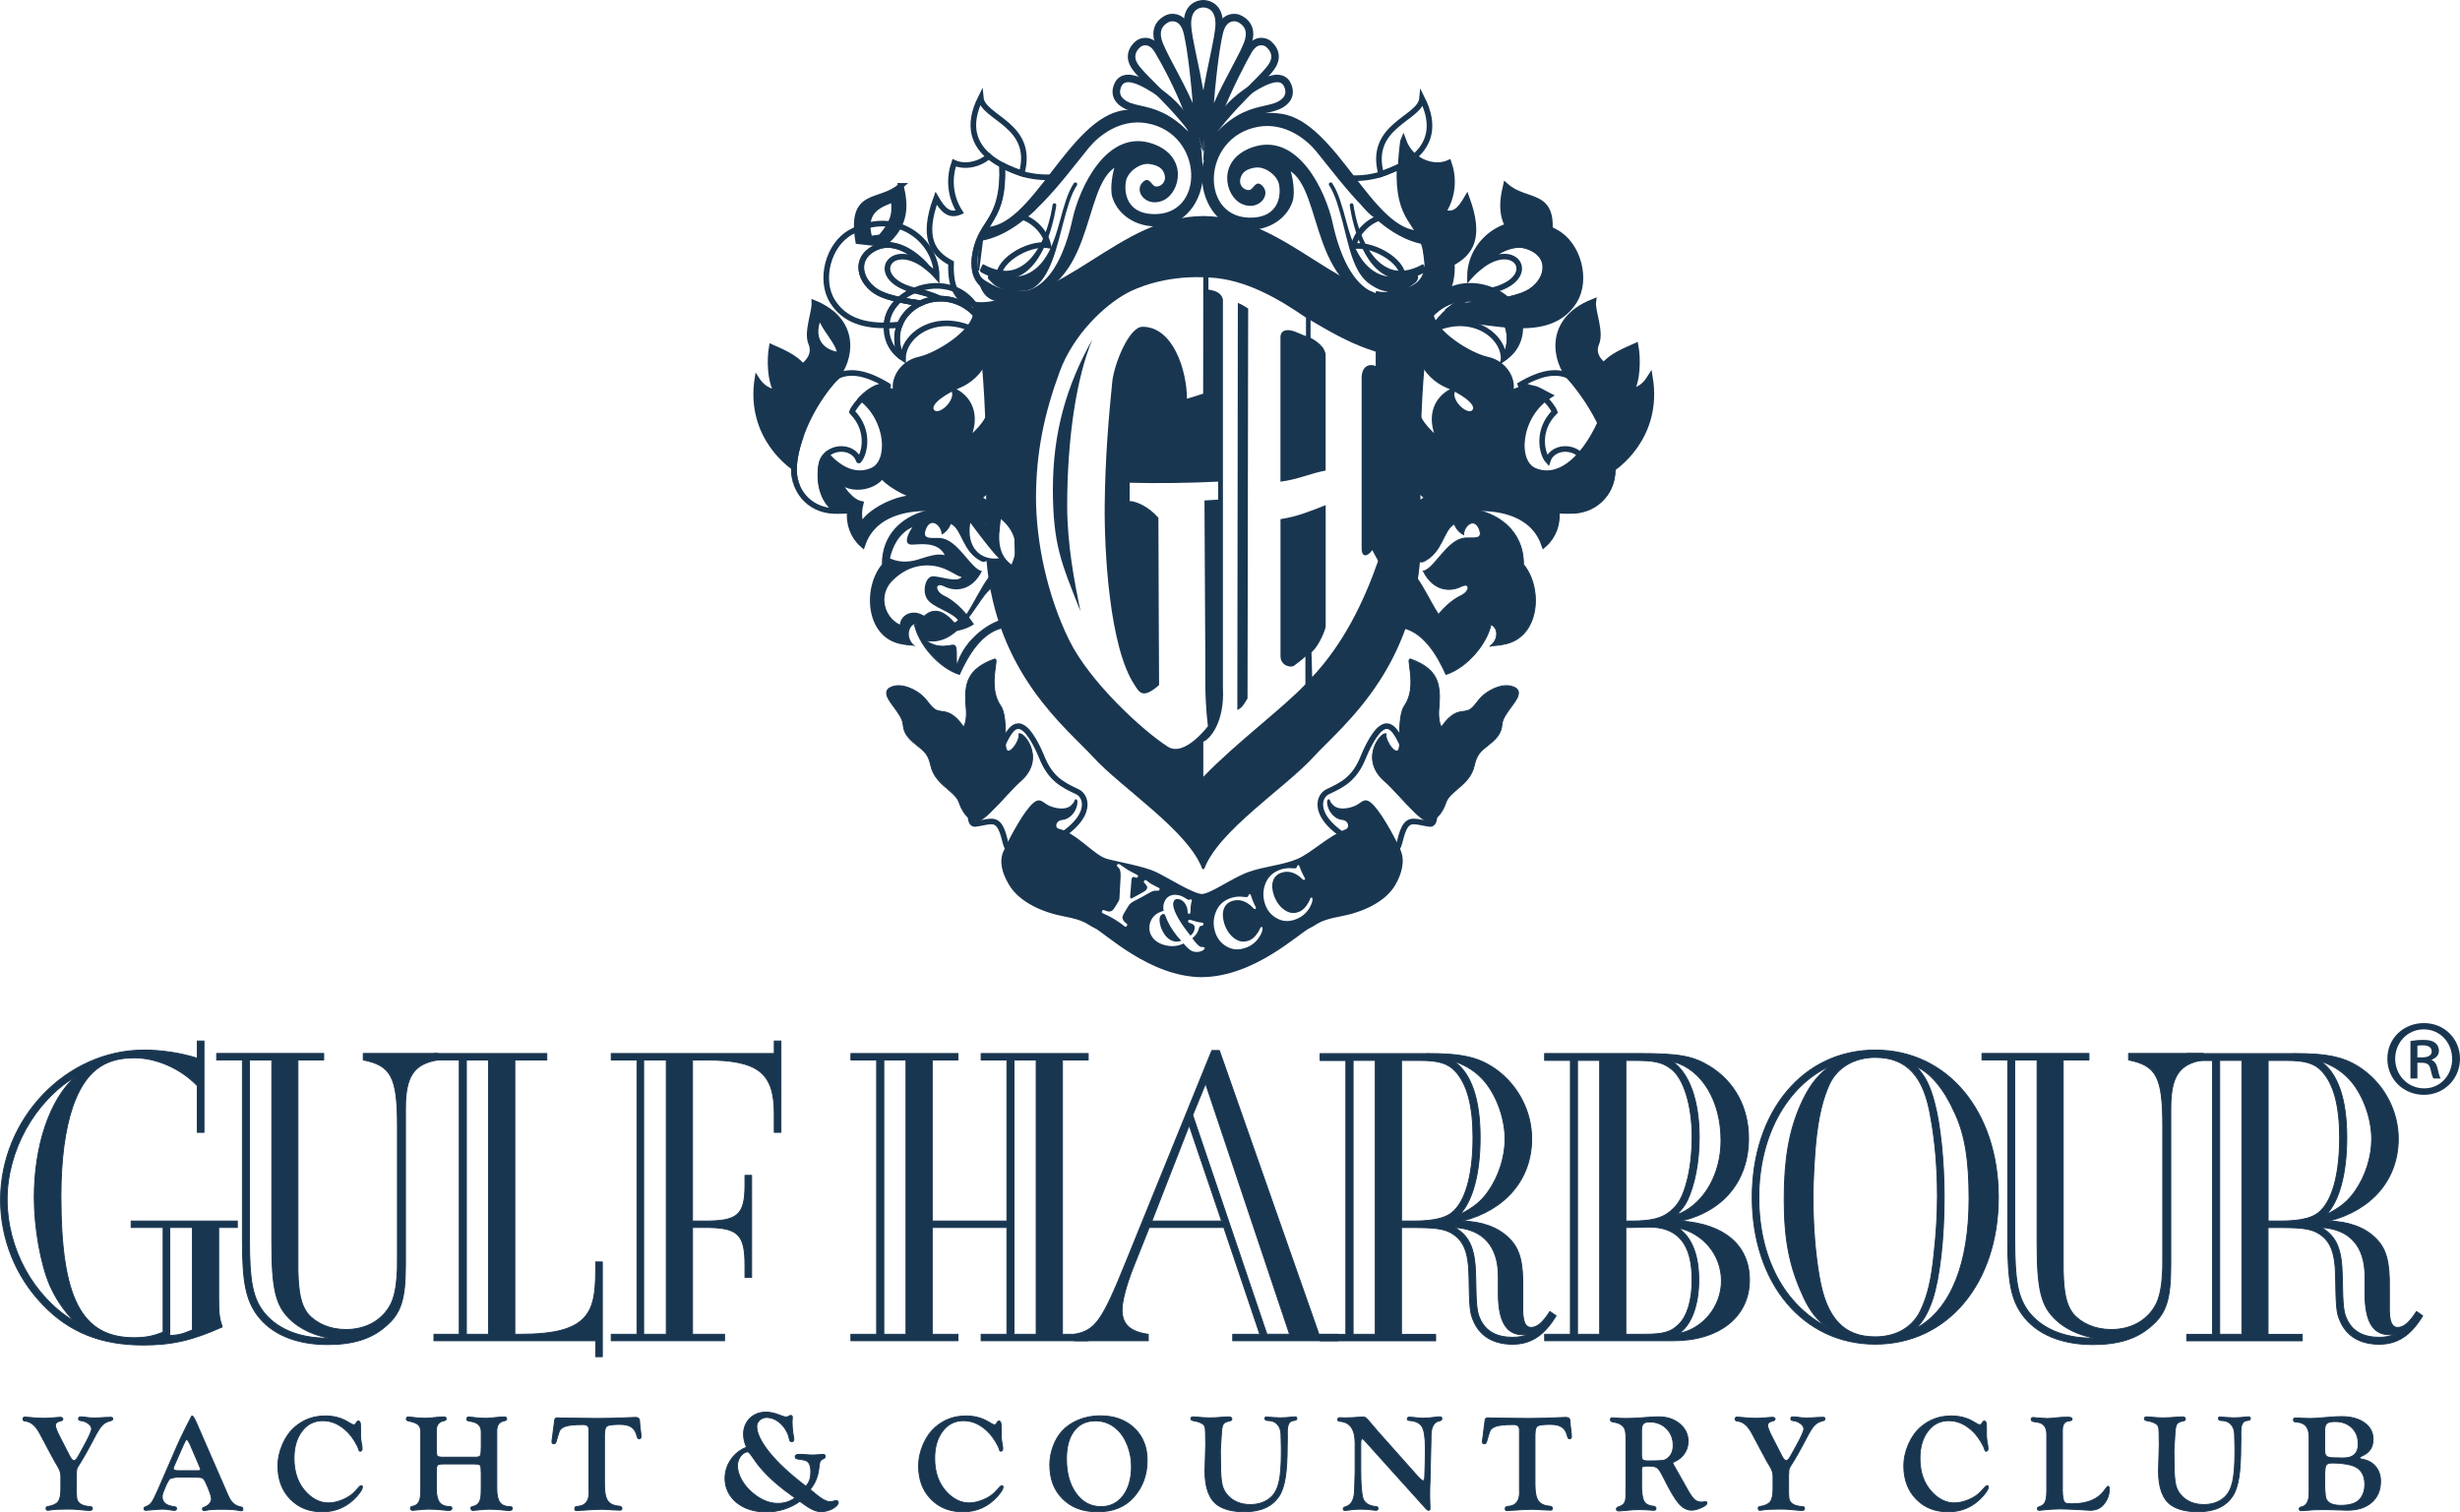 <?xml version="1.0" encoding="UTF-8"?><svg id="b" xmlns="http://www.w3.org/2000/svg" viewBox="0 0 658.12 404.73"><g id="c"><path d="M376.23,201.16c-1.83-3-3.58-9.08-7.08-6-1.96,1.72-3.86,6.02-4.42,7.42-2.33,5.83-5.54,7.42-9.54,9.29-2.91,1.37-4.38,7.88,8.75,14.25,2.97,1.44,6.46,3.79,8.62,2.29s1.75-4.09,3.08-6.75c1.42-2.83,3.25-1.67,6.83-1.17,3.12.43.08-12.67-2-15.92-2.08-3.25-3.21-1.71-4.25-3.42Z" style="fill:none; stroke:#193651; stroke-width:1.5px;"/><path d="M382.19,219.77c-.28,0-.56-.05-.84-.16-1.4-.54-4.43-3.79-7.1-6.66-1.5-1.62-2.8-3.01-3.52-3.61-4.33-3.58-3.79-7.41-3.09-9.36.78-2.18,2.29-3.62,2.95-3.62l.13.02.1.03-.02.11c-.16.92.63,2.55,1.46,3.54.51.61,1.02.96,1.38.96h0c.14,0,.26-.05.37-.16.21-.21.45-.75.42-2.11-.12-5.22.3-8.43,1.27-9.82,2.4-3.42,1.75-8.01,1.41-10.47-.17-1.23-.24-1.78-.05-2,.05-.06.12-.09.2-.09,7.26,2.64,8.27,6.45,7.67,13.02-.25,2.78.19,4.26.64,5.24,2.59-3.78,4.42-4.03,5.9-4.23.45-.06.88-.12,1.29-.27.91-.33,1.53-1.12,2.25-2.03.7-.88,1.49-1.89,2.73-2.71,1.82-1.21,3.7-1.88,5.29-1.88.38,0,.73.04,1.06.11,1.12.25,1.78.67,2.03,1.29.28.69.02,1.61-.79,2.82-.33.49-.7.99-1.07,1.5-1.15,1.56-2.33,3.17-2.45,4.65-.17,2.08-1.05,3.46-3.34,5.3l-.46.37c-1.79,1.42-2.97,2.35-3.58,5.23-.65,3.08-2.61,4.76-4.89,6.71l-.57.49q-1.66,1.42-2.08,2.58c-.08.23-.18.5-.31.84-.81,2.12-2.54,4.4-4.41,4.4Z" style="fill:#193651;"/><path d="M377.27,176.48s.03,0,.05,0c6.83,2.5,8.12,6,7.5,12.88-.27,3.01.25,4.5.75,5.5,3.42-5.08,5.42-3.96,7.25-4.62,1.83-.67,2.5-3.08,5-4.75,1.98-1.32,3.8-1.86,5.22-1.86.37,0,.72.04,1.03.11,2.37.53,2.56,1.83,1.17,3.92-1.33,2-3.38,4.21-3.54,6.21-.17,2-1,3.38-3.29,5.21-2.04,1.63-3.42,2.5-4.08,5.67-.67,3.17-2.79,4.88-5.12,6.88-2.33,2-1.88,1.54-2.71,3.71-.73,1.9-2.42,4.32-4.29,4.32-.26,0-.52-.05-.79-.15-2.17-.83-8.59-8.6-10.58-10.25-7.07-5.85-1.55-12.76-.22-12.76.03,0,.07,0,.09.01-.26,1.46,1.74,4.65,2.96,4.65.55,0,.95-.65.91-2.4-.09-3.91.08-8.08,1.25-9.75,3.56-5.08.52-12.51,1.45-12.51M377.27,176.23h0c-.11,0-.22.05-.29.13-.22.26-.16.8.02,2.1.34,2.45.98,7-1.38,10.38-.99,1.41-1.41,4.65-1.3,9.9.03,1.39-.23,1.86-.38,2.02-.08.08-.17.12-.28.12-.32,0-.81-.34-1.29-.92-.93-1.11-1.57-2.65-1.43-3.44l.04-.21-.2-.07c-.05-.02-.11-.03-.17-.03-.8,0-2.32,1.62-3.07,3.7-.72,1.99-1.26,5.87,3.13,9.5.72.59,2.01,1.99,3.51,3.6,2.68,2.88,5.71,6.14,7.14,6.69.29.11.58.17.88.17,1.93,0,3.7-2.32,4.52-4.48.13-.34.23-.61.31-.84q.41-1.13,2.04-2.52l.29-.25.28-.24c2.2-1.88,4.27-3.65,4.93-6.78.6-2.83,1.76-3.76,3.53-5.16l.46-.37c2.32-1.86,3.21-3.27,3.38-5.38.12-1.44,1.29-3.04,2.43-4.59.37-.5.74-1.01,1.07-1.5.83-1.25,1.09-2.21.8-2.94-.26-.66-.96-1.11-2.12-1.36-.33-.07-.7-.11-1.08-.11-1.62,0-3.52.67-5.36,1.9-1.25.83-2.05,1.84-2.75,2.74-.71.9-1.32,1.67-2.19,1.99-.4.15-.82.2-1.26.26-1.48.2-3.3.44-5.86,4.1-.41-.96-.78-2.41-.54-4.97.6-6.63-.42-10.48-7.66-13.13l-.04-.02h-.09Z" style="fill:#193651;"/><path d="M267.19,201.16c1.83-3,3.58-9.08,7.08-6,1.96,1.72,3.86,6.02,4.42,7.42,2.33,5.83,5.54,7.42,9.54,9.29,2.91,1.37,4.37,7.88-8.75,14.25-2.97,1.44-6.46,3.79-8.63,2.29s-1.75-4.09-3.08-6.75c-1.42-2.83-3.25-1.67-6.83-1.17-3.12.43-.08-12.67,2-15.92,2.08-3.25,3.21-1.71,4.25-3.42Z" style="fill:none; stroke:#193651; stroke-width:1.5px;"/><path d="M261.23,219.77c-1.87,0-3.59-2.28-4.41-4.4-.13-.33-.23-.61-.31-.84q-.42-1.16-2.07-2.58l-.57-.49c-2.27-1.95-4.24-3.62-4.89-6.71-.6-2.88-1.79-3.81-3.58-5.23l-.46-.37c-2.29-1.83-3.17-3.22-3.34-5.3-.12-1.48-1.31-3.09-2.45-4.65-.37-.51-.74-1.01-1.07-1.5-.81-1.21-1.06-2.13-.79-2.82.25-.62.91-1.04,2.03-1.29.33-.07.68-.11,1.06-.11,1.6,0,3.48.67,5.29,1.88,1.24.82,2.03,1.83,2.73,2.71.72.91,1.34,1.7,2.25,2.03.41.15.84.21,1.29.27,1.48.2,3.31.44,5.9,4.23.46-.97.9-2.46.64-5.24-.6-6.57.41-10.38,7.58-13,.03,0,.05,0,.07,0,.12,0,.18.03.22.08.19.22.12.77-.05,2-.35,2.46-.99,7.05,1.41,10.47.97,1.39,1.39,4.6,1.27,9.82-.03,1.36.21,1.9.42,2.11.1.11.22.16.37.16.37,0,.87-.35,1.38-.96.83-.99,1.62-2.62,1.46-3.54l-.02-.11.12-.04h.12c.66-.01,2.17,1.43,2.95,3.61.71,1.96,1.24,5.78-3.09,9.36-.72.6-2.02,1.99-3.52,3.61-2.67,2.87-5.69,6.12-7.1,6.66-.27.11-.55.16-.84.16Z" style="fill:#193651;"/><path d="M266.15,176.48c.93,0-2.11,7.42,1.45,12.51,1.17,1.67,1.34,5.84,1.25,9.75-.04,1.75.36,2.4.91,2.4,1.23,0,3.22-3.18,2.96-4.65.03,0,.06-.01.09-.01,1.33,0,6.85,6.92-.22,12.76-2,1.65-8.42,9.42-10.58,10.25-.27.1-.53.15-.79.15-1.87,0-3.56-2.41-4.29-4.32-.83-2.17-.38-1.71-2.71-3.71s-4.46-3.71-5.12-6.88c-.67-3.17-2.05-4.04-4.08-5.67-2.29-1.83-3.13-3.21-3.29-5.21s-2.21-4.21-3.54-6.21c-1.39-2.09-1.2-3.39,1.17-3.92.31-.07.66-.11,1.03-.11,1.42,0,3.24.54,5.22,1.86,2.5,1.67,3.17,4.08,5,4.75s3.83-.46,7.25,4.62c.5-1,1.02-2.49.75-5.5-.62-6.88.67-10.38,7.5-12.88.02,0,.03,0,.05,0M266.15,176.23h-.11c-7.28,2.67-8.3,6.52-7.69,13.15.23,2.56-.13,4.01-.54,4.97-2.56-3.65-4.38-3.9-5.86-4.1-.44-.06-.86-.12-1.26-.26-.87-.32-1.48-1.09-2.19-1.99-.7-.89-1.5-1.9-2.75-2.74-1.84-1.22-3.74-1.9-5.36-1.9-.38,0-.75.04-1.08.11-1.16.26-1.85.7-2.12,1.36-.29.73-.03,1.69.8,2.94.33.49.71,1.01,1.07,1.5,1.14,1.55,2.31,3.14,2.43,4.59.18,2.12,1.06,3.52,3.38,5.38l.46.37c1.77,1.4,2.94,2.32,3.53,5.16.66,3.12,2.73,4.9,4.93,6.78l.28.24.29.25q1.63,1.4,2.04,2.52c.08.23.18.5.31.84.83,2.16,2.6,4.48,4.52,4.48.3,0,.59-.06.88-.17,1.43-.55,4.47-3.81,7.14-6.69,1.5-1.61,2.79-3,3.51-3.6,4.39-3.63,3.84-7.51,3.13-9.5-.75-2.09-2.27-3.71-3.07-3.71-.06,0-.12,0-.17.03l-.2.07.04.21c.14.79-.5,2.33-1.43,3.44-.48.57-.96.92-1.29.92-.11,0-.2-.04-.28-.12-.16-.16-.41-.63-.38-2.02.12-5.25-.31-8.49-1.3-9.9-2.37-3.38-1.73-7.94-1.38-10.38.18-1.3.25-1.84.02-2.1-.07-.09-.18-.13-.29-.13h0Z" style="fill:#193651;"/></g><g id="d"><path d="M311.43,244.59c-.39-.09-1.01.24-1.17.99-.16.74,0,2.04.71,3.48.79,1.61,1.88,2.57,3.15,2.85.61.13,1.21.07,1.9-.15-1.59-1.69-2.82-3.44-3.74-5.45-.47-1.04-.59-1.67-.85-1.72Z" style="fill:#193651;"/><path d="M374.8,227.74c-.96-2.3-4.42-9-7.08-12s-3.25-.92-5.25-.08c-2,.83-4.51,1.08-5.75-.17-.58-.58-.83-.92-.92-1.33-.08-.42-1.08-.67-.67,1.33.42,2,2.08,3.75,3.92,3.92,1.83.17,2.01,2.11,1,2.5-4.75,1.83-9.23,6.33-12.92,7.92-3.95,1.7-8.79,1.98-13.08,3.5-4.3,1.52-10.1,5.81-12.49,5.91-2.4-.1-8.91-4.26-12.33-5.91-3.09-1.49-10.19-2.7-13.08-3.5-3.46-.96-7.88-6.75-12.96-8.08-1.05-.28-.79-2.17,1.04-2.33,1.83-.17,3.5-1.92,3.92-3.92s-.58-1.75-.67-1.33c-.08.42-.33.75-.92,1.33-1.24,1.24-3.75,1-5.75.17-2-.83-2.58-2.92-5.25.08s-6.07,9.72-7.08,12c-1.17,2.62-.58,5.61,1.5,9.08,2.75,4.58,8.92,7.33,14.75,8.42s6,2.14,8.08,3.08c2.75,1.25,14.67,13.08,28.75,13.17h0s-.02-.02-.02-.02c14.08-.08,26.16-11.9,28.91-13.15,2.08-.95,2.25-2,8.08-3.08,5.83-1.08,12.06-3.79,14.75-8.42,1.65-2.83,2.65-6.33,1.5-9.08ZM303.39,241.14c-.65.34-1.12.65-1.55,1.35l-.81,1.35c-.03.05-.06.1-.08.13-.59.98-.89,1.51-.43,2.29.26.45.67.69.95.97.11.11.14.33.03.51-.15.24-.39.32-.57.21-.19-.12-1.04-.92-2.85-2-1.73-1.04-2.81-1.41-3.06-1.55-.26-.16-.31-.37-.16-.63.13-.21.3-.28.45-.24.47.15.92.42,1.5.39.75-.04,1.09-.52,1.66-1.46l.77-1.29c.27-.46.24-.7.25-.89l.3-5.54c.06-1.21-.05-2.01-.49-2.49-.28-.3-.64-.45-.41-.83.19-.31.37-.29.78-.04.52.31,1.17.86,2.08,1.41,1.19.71,2.04,1.07,2.45,1.32.28.17.32.31.18.55-.19.31-.31.26-.62.14-.46-.16-.72-.21-.91.12-.09.15-.12.28-.14.49l-.37,4.55c-.02.21.07.37.18.44.18.11.26,0,.46-.1l2.71-1.48c.52-.28.9-.57,1.07-.86.29-.49.15-.77-.19-1.23-.43-.54-.72-.61-.49-.99.16-.26.29-.33.65-.12.19.12.63.54,1.48,1.04.55.33,1.22.58,1.86.96.23.14.21.31.08.53-.23.39-.66.11-1.37.22-.68.1-1.55.73-2.92,1.46l-2.45,1.3ZM322.27,253.84c-.11.5-1.51,1.13-2.83.84-.93-.2-1.84-1.01-2.8-2.21-1.42.72-3,.9-4.72.52-3.25-.71-4.9-3.1-4.32-5.72.39-1.76,1.7-3.03,3.71-3.52-.12-.61-.12-1.19,0-1.77.43-1.95,1.99-2.87,3.98-2.43,1.45.32,2.2,1.15,2.63,1.24.3.07.56-.15.74-.11.17.04.21.2.15.48-.03.13-.08.29-.13.48-.27,1.23-.12,2.15-.23,2.63-.05.22-.22.3-.48.24-.43-.09-.1-.78-.44-1.71-.45-1.23-1.16-1.97-2.16-2.19-.8-.18-1.3.16-1.48.98-.3,1.35,1.09,4.48,4.6,8.79.59-.47.95-1.04,1.1-1.74.15-.69-.09-1.17-.62-1.4-.69-.31-1.23-.27-1.11-.81.06-.28.27-.35.64-.27.43.09.97.35,1.7.51.72.16,1.17.18,1.34.22.35.08.48.2.42.46-.12.52-.69.31-.96.55-.24.2-.23.61-.41,1.06-.31.81-.86,1.5-1.61,2.11,1.03,1.41,1.75,2.2,2.31,2.32.28.06.54.02.74.07.22.05.29.18.25.38ZM337.12,250.39c-1.01,1.72-2.37,2.79-4.22,3.35-1.67.51-3.14.4-4.56-.36-1.63-.87-2.72-2.21-3.28-4.06-.52-1.71-.47-3.39.12-5.04.73-2.03,2.15-3.37,4.29-4.03,2.11-.64,3.69-.07,4.16-.21.44-.13.33-.69.65-.79.22-.07.32.14.46.61.5,1.64,1.11,2.6,1.2,2.89.01.04.02.06.03.09.07.22.08.33-.17.41-.35.11-.55-.37-1.19-.91-1.62-1.35-3.2-1.77-4.91-1.25-2.24.68-3.12,2.92-2.18,6.02.48,1.56,1.39,2.95,2.44,3.79,1.29,1.04,2.47,1.31,3.92.87,1.09-.33,1.96-1.13,2.76-2.41.4-.64.47-1.2.82-1.3.13-.04.25.04.31.23.07.24-.05,1.09-.65,2.1ZM350.56,242.54c-.93,1.76-2.25,2.88-4.08,3.53-1.65.58-3.12.53-4.57-.17-1.67-.8-2.81-2.09-3.45-3.92-.59-1.68-.62-3.37-.1-5.04.65-2.06,2.01-3.46,4.12-4.21,2.08-.73,3.68-.23,4.15-.39.43-.15.3-.71.62-.82.21-.08.33.13.49.59.57,1.61,1.22,2.55,1.32,2.84.01.04.02.06.03.09.08.21.09.33-.16.42-.34.12-.56-.35-1.23-.86-1.68-1.28-3.27-1.63-4.95-1.04-2.21.77-3,3.04-1.92,6.11.54,1.54,1.52,2.89,2.6,3.68,1.33.98,2.52,1.21,3.95.71,1.07-.38,1.91-1.21,2.66-2.53.37-.65.42-1.21.76-1.33.13-.04.25.03.32.21.08.23,0,1.09-.56,2.13Z" style="fill:#193651;"/></g><g id="e"><path d="M244.53,166.56c-.04-.22-.08-.45-.1-.66.03.27.06.49.1.66Z" style="fill:#193651; stroke:#193651; stroke-width:.25px;"/><path d="M268.86,165.63c-5.6,1.43-11.46,6.85-12.85,12.6-.42-2.5.33-5.42-.92-5.58-.94-.13-4,1.33-7.5-1.33,9.5,2.08,14.08-12.17,17.92-14.17l3.08,7.24-2.5-11.41c-3.75,2.67-8.31,16.55-11,13.5-7.02-7.97-9.84,3.24-10.56.08.94,5.61,6.61,12.16,12.15,13.92,2.25-5,6.17-12,12.67-12.67l-.48-2.19Z" style="fill:#193651; stroke:#193651; stroke-width:.25px;"/><path d="M377.42,152.98c3.75,2.67,8.11,16.36,11,13.5,7.5-7.42,10.14,4.57,10.67-.58-.58,5.75-6.5,12.75-12.25,14.58-2.25-5-6.17-12-12.67-12.67l3.25-14.83Z" style="fill:#193651; stroke:#193651; stroke-width:.25px;"/><path d="M387.51,178.23c-1.42-5.83-7.42-11.33-13.08-12.67l3.58-8.42c3.83,2,6.08,14.08,17.92,14.17-3.5,2.67-6.56,1.21-7.5,1.33-1.25.17-.5,3.08-.92,5.58Z" style="fill:none; stroke:#193651; stroke-width:.25px;"/><path d="M382.92,167.06c5.17,3.33,11.46,1.99,14.27.38,2.92-1.67,4.81,3.12,1.35,5.55,1.3-.49.94.03,4.21-.68,9.19-1.99,10.02-14.96,4.83-21.25.04-18.27-27.83-19-29.28-7.29-.51,4.16.89,7.3,2.57,6.48,5.17-2.5,5.21-8.53,8.21-10.03.83,2.17,2.49,2.84,2.49,2.84,0-2.33,2.83-4.83,4.17-1.5,1.22,3.06-1.62,2.27-3.75,2.42-4.83.33-8.22,8.35-11.22,8.85,2.8,5.54,7.37,5.47,10.03,4.14s2.51,1.3.1,2.43c-2.03.95-5.02,3.14-8,7.67Z" style="fill:#193651; stroke:#193651; stroke-width:.25px;"/><path d="M402.78,167.13c4.17-2,5.74-7.82,2.15-11.57-4.1-4.28-8.85-4.78-12.4-3.91-2.94.72-4.91,2.51-6.27,2.74,1.17,1.67,6-.33,7.83-.17,1.83.17,2.83,4,1.33,6.17-1.5,2.17-6.52,3.36-8.18,5.53,2,2,5.9,1.69,8.52-.69,2.67-2.43,6.69-1.27,7.02,1.9Z" style="fill:none; stroke:#193651; stroke-width:1.5px;"/><path d="M405.42,149.4c-.67-3-2.33-6.67-6-8.33,1.67,2.5,2.17,4.67.17,4.67s-7-1-8.83,2.83c2-.5,4,.17,7.17,1.17s5.83.5,7.5-.33Z" style="fill:none; stroke:#193651; stroke-width:1.5px;"/><path d="M54.57,303.01h-1.78v-12.45c-4.4-4.61-10.94-7.49-16.88-7.49-8.32,0-13.19,3.92-16.4,12.91-2.14,6.22-3.21,14.4-3.21,24.08,0,27.31,5.47,37.91,19.61,37.91,3.09,0,5.23-.46,7.73-1.5v-28h-8.56v-1.73h28.41v1.73h-4.99v18.44c0,4.61.12,5.65.95,8.18-7.96,3.57-13.43,4.84-21.16,4.84-11.29,0-19.85-3.46-26.86-10.83-7.25-7.49-11.29-17.63-11.29-28,0-21.78,17.59-40.1,38.39-40.1,4.75,0,9.98.81,14.26,2.19v-4.61h1.78v24.43ZM19.62,353.37c-2.97-3.23-4.75-5.99-6.3-9.45-2.38-5.53-4.16-15.21-4.16-23.39,0-14.06,4.16-26.27,10.94-32.38-10.94,6.68-18.19,19.82-18.19,32.84s6.89,25.93,17.95,32.61l-.24-.23ZM51.48,355.9v-27.43h-6.06v28.92c2.38-.12,3.33-.35,6.06-1.5Z" style="fill:#193651; stroke:#193651; stroke-linecap:round; stroke-linejoin:round; stroke-width:.25px;"/><path d="M86.6,281.92v1.73h-6.89v56.23c.12,6.11.83,9.33,2.61,11.64,2.26,2.65,5.94,4.26,10.22,4.26,5.35,0,9.63-2.42,11.89-6.57.95-1.73,1.66-4.72,1.78-8.3.12-.92.12-1.73.12-4.49v-35.03c0-13.14-1.66-16.25-9.15-17.75v-1.73h19.97v1.73c-6.42,1.04-8.68,4.38-8.68,13.02v41.83c0,9.22-1.19,13.02-5.35,16.48-3.8,3.34-8.8,4.84-15.45,4.84-8.44,0-15.1-2.77-18.9-7.95-2.97-4.15-3.92-8.76-3.92-20.05v-48.17h-6.89v-1.73h28.65ZM66.75,283.65v48.17c0,10.83.83,15.21,3.57,19.01,3.45,4.61,9.51,7.26,17.12,7.26h.48l-.71-.23c-3.57-.69-7.01-2.42-9.27-4.49-4.16-3.8-5.23-8.07-5.23-21.09v-48.63h-5.94Z" style="fill:#193651; stroke:#193651; stroke-linecap:round; stroke-linejoin:round; stroke-width:.25px;"/><path d="M146.29,281.92v1.73h-8.56v73.4h1.55c9.39,0,14.62-1.5,17.35-4.84,1.9-2.3,2.73-5.53,2.73-12.21v-2.3h1.78v25.35h-1.78v-4.26h-43.27v-1.73h6.78v-73.4h-6.78v-1.73h30.19ZM124.77,357.05h5.94v-73.4h-5.94v73.4Z" style="fill:#193651; stroke:#193651; stroke-linecap:round; stroke-linejoin:round; stroke-width:.25px;"/><path d="M207.14,281.92v-3.34h1.78v24.43h-1.78v-4.96c0-10.95-4.28-14.4-18.42-14.4h-3.45v43.1h3.57c8.56,0,10.46-1.73,10.46-9.68v-2.54h1.78v27.31h-1.78v-3.23c0-8.41-1.9-10.14-10.7-10.14h-3.33v28.58h8.56v1.73h-30.31v-1.73h6.89v-73.4h-6.89v-1.73h43.62ZM172.19,357.05h6.06v-73.4h-6.06v73.4Z" style="fill:#193651; stroke:#193651; stroke-linecap:round; stroke-linejoin:round; stroke-width:.25px;"/><path d="M269.37,326.75v-43.1h-6.89v-1.73h28.65v1.73h-6.89v73.4h6.89v1.73h-28.65v-1.73h6.89v-28.58h-19.97v28.58h6.89v1.73h-28.65v-1.73h6.89v-73.4h-6.89v-1.73h28.65v1.73h-6.89v43.1h19.97ZM236.44,283.65v73.4h5.94v-73.4h-5.94ZM277.21,357.05v-73.4h-5.94v73.4h5.94Z" style="fill:#193651; stroke:#193651; stroke-linecap:round; stroke-linejoin:round; stroke-width:.25px;"/><path d="M307.44,328.48l-4.41,11.06c-1.78,4.61-2.85,8.76-2.85,10.95,0,3.92,2.14,5.88,7.02,6.57v1.73h-19.74v-1.73c5.59-1.04,7.37-3.57,13.67-19.13l23.07-56.81h2.02l26.63,75.94h5.11v1.73h-28.17v-1.73h7.25l-9.63-28.58h-19.97ZM318.14,301.16l-9.98,25.58h18.66l-8.68-25.58ZM345,357.05l-22.47-67.07-3.45,8.41,19.85,58.65h6.06Z" style="fill:#193651; stroke:#193651; stroke-linecap:round; stroke-linejoin:round; stroke-width:.25px;"/><path d="M381.72,281.92c9.63,0,14.03,1.04,18.66,4.38,5.94,4.38,9.39,11.29,9.39,18.44,0,10.72-6.89,19.01-18.54,22.01,5.23.12,9.63,1.73,12.48,4.61,2.85,2.77,3.8,6.34,3.68,13.37v4.38c-.12,4.49.59,6.11,2.26,6.11,1.54,0,3.09-1.27,4.99-4.26l1.66,1.15c-3.21,5.3-6.78,7.61-11.65,7.61-5.23,0-8.92-2.3-10.58-6.57-.83-1.96-.95-3.8-1.07-11.52-.12-6.68-1.43-9.79-4.87-11.75-1.9-1.04-4.28-1.38-9.75-1.38h-3.45v28.58h9.15v1.73h-30.91v-1.73h6.89v-73.29h-6.89v-1.84h28.53ZM361.99,283.76v73.29h5.94v-73.29h-5.94ZM378.15,326.75c5.94,0,9.27-.92,11.17-3.11,3.09-3.34,4.75-10.26,4.75-19.24,0-8.41-1.54-14.29-4.75-17.75-2.02-2.19-4.64-2.88-9.63-2.88h-4.75v42.98h3.21ZM398.24,318.68c2.73-3.92,4.4-9.1,4.4-13.83,0-5.42-2.14-11.41-5.35-15.33-2.14-2.54-4.64-4.26-8.2-5.53h-.12c4.64,3.23,7.01,10.14,7.01,20.4,0,9.68-2.02,17.05-5.47,20.63,3.69-1.84,5.83-3.57,7.73-6.34ZM407.39,357.17c-4.4,0-6.54-3.57-6.54-10.95v-4.61c0-8.07-4.04-12.68-11.65-13.14,4.04,2.42,5.47,5.76,5.59,13.14.12,8.41.36,9.68,1.31,11.64,1.54,3.11,4.4,4.61,8.56,4.61,1.54,0,3.09-.23,4.16-.81l.24-.12c-.71.23-1.07.23-1.66.23Z" style="fill:#193651; stroke:#193651; stroke-linecap:round; stroke-linejoin:round; stroke-width:.25px;"/><path d="M420.12,283.76h-6.89v-1.84h25.08c11.05,0,14.62.69,19.14,3.46,6.66,4.15,10.34,11.06,10.34,19.24,0,11.29-6.66,19.47-18.07,22.12,11.65.81,18.31,6.57,18.31,15.79,0,9.91-8.2,16.36-20.68,16.25h-34.11v-1.73h6.89v-73.29ZM422.02,283.76v73.29h5.94v-73.29h-5.94ZM436.52,326.75c5.11,0,7.96-.69,10.1-2.42,2.38-1.84,3.57-4.03,4.64-8.07.95-3.34,1.43-7.95,1.43-11.98,0-8.53-2.26-15.79-5.71-18.32-2.26-1.73-4.52-2.19-9.63-2.19h-2.38v42.98h1.55ZM439.73,357.05c5.35,0,7.25-.58,9.27-2.54,2.38-2.19,3.68-6.57,3.68-11.98,0-9.68-3.8-14.29-11.89-14.17l-4.4.12h-1.43v28.58h4.75ZM449.12,324.79l.48-.12c6.54-3,10.82-10.72,10.82-19.47,0-10.6-5.11-19.01-12.72-21.09-.12-.12-.24-.12-.36-.12,4.52,3.11,7.25,10.37,7.25,20.28,0,6.68-1.19,12.79-3.21,17.05-.71,1.38-1.54,2.54-2.97,3.8.36-.12.59-.23.71-.35ZM454.47,342.53c0,6.8-2.02,12.21-5.47,14.4l.24-.12c6.42-1.27,11.29-7.26,11.29-14.06s-4.75-12.68-11.53-14.17c3.68,2.65,5.47,7.37,5.47,13.94Z" style="fill:#193651; stroke:#193651; stroke-linecap:round; stroke-linejoin:round; stroke-width:.25px;"/><path d="M501.69,281c19.26,0,32.93,16.36,32.93,39.41s-13.67,39.29-32.93,39.29-32.93-16.25-32.93-39.29,13.67-39.41,32.93-39.41ZM482.31,346.68c-3.57-7.72-4.99-14.87-4.99-25.7s1.31-18.32,4.4-25.35c2.02-4.49,4.04-7.37,7.13-9.79l.71-.58c-11.65,5.42-19.02,18.9-19.02,35.15s6.89,28.92,18.42,34.8c-2.73-1.73-4.87-4.49-6.66-8.53ZM486.71,341.61c1.9,11.18,6.54,16.13,14.98,16.13,5.59,0,9.98-2.54,12.12-7.03,1.9-4.03,2.97-8.41,3.68-16.02.48-4.38.83-9.45.83-14.4,0-7.61-.59-14.75-1.78-21.2-1.78-11.06-6.42-16.13-14.86-16.13-5.59,0-10.1,2.65-12.24,7.14-1.78,3.92-2.97,8.53-3.69,15.9-.36,4.15-.71,9.68-.71,14.4,0,7.72.59,14.98,1.66,21.2ZM517.5,294.94c1.55,5.65,2.62,15.56,2.62,25.35,0,11.29-1.19,21.55-3.09,27.43-1.31,3.8-2.5,5.76-4.52,7.84.24-.12.36-.23.36-.23,9.03-5.07,13.91-17.17,13.91-34.57,0-10.26-1.07-17.17-3.92-23.16-2.85-6.34-6.42-10.49-10.22-12.21,2.38,2.54,3.68,5.07,4.87,9.56Z" style="fill:#193651; stroke:#193651; stroke-linecap:round; stroke-linejoin:round; stroke-width:.25px;"/><path d="M558.86,281.92v1.73h-6.89v56.23c.12,6.11.83,9.33,2.62,11.64,2.26,2.65,5.94,4.26,10.22,4.26,5.35,0,9.63-2.42,11.89-6.57.95-1.73,1.66-4.72,1.78-8.3.12-.92.12-1.73.12-4.49v-35.03c0-13.14-1.66-16.25-9.15-17.75v-1.73h19.97v1.73c-6.42,1.04-8.68,4.38-8.68,13.02v41.83c0,9.22-1.19,13.02-5.35,16.48-3.8,3.34-8.8,4.84-15.45,4.84-8.44,0-15.1-2.77-18.9-7.95-2.97-4.15-3.92-8.76-3.92-20.05v-48.17h-6.89v-1.73h28.65ZM539.01,283.65v48.17c0,10.83.83,15.21,3.57,19.01,3.45,4.61,9.51,7.26,17.12,7.26h.48l-.71-.23c-3.57-.69-7.01-2.42-9.27-4.49-4.16-3.8-5.23-8.07-5.23-21.09v-48.63h-5.94Z" style="fill:#193651; stroke:#193651; stroke-linecap:round; stroke-linejoin:round; stroke-width:.25px;"/><path d="M613.56,281.92c9.63,0,14.03,1.04,18.66,4.38,5.94,4.38,9.39,11.29,9.39,18.44,0,10.72-6.89,19.01-18.54,22.01,5.23.12,9.63,1.73,12.48,4.61,2.85,2.77,3.8,6.34,3.68,13.37v4.38c-.12,4.49.59,6.11,2.26,6.11,1.54,0,3.09-1.27,4.99-4.26l1.66,1.15c-3.21,5.3-6.78,7.61-11.65,7.61-5.23,0-8.92-2.3-10.58-6.57-.83-1.96-.95-3.8-1.07-11.52-.12-6.68-1.43-9.79-4.87-11.75-1.9-1.04-4.28-1.38-9.75-1.38h-3.45v28.58h9.15v1.73h-30.91v-1.73h6.89v-73.29h-6.89v-1.84h28.53ZM593.83,283.76v73.29h5.94v-73.29h-5.94ZM610,326.75c5.94,0,9.27-.92,11.17-3.11,3.09-3.34,4.75-10.26,4.75-19.24,0-8.41-1.55-14.29-4.75-17.75-2.02-2.19-4.64-2.88-9.63-2.88h-4.75v42.98h3.21ZM630.09,318.68c2.73-3.92,4.4-9.1,4.4-13.83,0-5.42-2.14-11.41-5.35-15.33-2.14-2.54-4.64-4.26-8.2-5.53h-.12c4.64,3.23,7.01,10.14,7.01,20.4,0,9.68-2.02,17.05-5.47,20.63,3.69-1.84,5.83-3.57,7.73-6.34ZM639.24,357.17c-4.4,0-6.54-3.57-6.54-10.95v-4.61c0-8.07-4.04-12.68-11.65-13.14,4.04,2.42,5.47,5.76,5.59,13.14.12,8.41.36,9.68,1.31,11.64,1.55,3.11,4.4,4.61,8.56,4.61,1.54,0,3.09-.23,4.16-.81l.24-.12c-.71.23-1.07.23-1.66.23Z" style="fill:#193651; stroke:#193651; stroke-linecap:round; stroke-linejoin:round; stroke-width:.25px;"/><path d="M20.44,394.38v5.33l.09,1.23c.2,1.36,1.41,2.1,3.61,2.22.39.02.58.2.58.51,0,.36-.27.53-.81.53-.29,0-.6-.02-.94-.06l-2.56-.23c-.47-.05-1.17-.08-2.11-.08-2.25,0-3.75.07-4.49.2-.49.08-.85.13-1.08.13-.28,0-.41-.2-.41-.61,0-.22.17-.36.51-.41,1.35-.22,2.26-.65,2.74-1.3.48-.65.71-1.78.71-3.39v-3.45c0-.81-.27-1.64-.79-2.51-.63-1.03-1.32-2.27-2.08-3.72l-2.75-5.16c-1.1-2.07-2.38-3.17-3.85-3.32-.45-.04-.67-.21-.67-.51,0-.38.17-.57.5-.57.3,0,.77.04,1.41.11,1.3.14,2.48.22,3.53.22.97,0,1.97-.05,2.98-.16.75-.07,1.24-.11,1.5-.11.5,0,.76.15.76.46,0,.26-.21.43-.61.52-.93.18-1.39.58-1.39,1.21,0,.5.44,1.61,1.32,3.32l1.41,2.74c.58,1.11.93,1.8,1.07,2.09.41.84.81,1.26,1.19,1.26s.89-.61,1.51-1.84c.16-.31.56-1.05,1.2-2.2,1.32-2.38,1.98-3.87,1.98-4.47,0-.5-.3-.98-.89-1.42-.59-.45-1.26-.7-2.02-.78-.39-.05-.58-.2-.58-.44,0-.38.16-.57.47-.57.34,0,.65.02.92.05l1.19.16c.47.06,1.07.09,1.81.09.4,0,.84-.02,1.32-.05l1.52-.09c.39-.02.86-.04,1.43-.04.33,0,.49.14.49.42,0,.26-.22.44-.65.53-.9.22-1.64.62-2.19,1.21-.56.59-1.27,1.71-2.12,3.36-1.53,2.95-2.93,5.43-4.21,7.44-.25.37-.41.67-.46.9-.05.23-.08.64-.08,1.23Z" style="fill:#193651; stroke:#193651; stroke-width:.25px;"/><path d="M52.82,381.38l8.22,18.86c.41.95.89,1.66,1.45,2.13.55.47,1.27.78,2.15.94.22.04.33.21.33.51,0,.33-.14.49-.42.48-.16-.01-.39-.05-.69-.11-.93-.21-2.42-.31-4.49-.31s-3.49.09-4.23.29c-.18.05-.34.08-.47.08-.34,0-.51-.17-.51-.52,0-.17.13-.3.4-.39.58-.17,1.06-.47,1.44-.9.38-.43.57-.89.57-1.37,0-.67-.52-2.16-1.57-4.45-.32-.7-.68-1.1-1.07-1.2-.39-.1-1.77-.15-4.15-.15h-2.45l-1.62.29c-.44.21-.95,1-1.51,2.38l-.56,1.39c-.17.4-.25.8-.25,1.21,0,1.51,1.06,2.39,3.18,2.63.46.06.68.24.67.53-.02.32-.24.48-.65.48-.22,0-.52-.04-.92-.11-.8-.16-1.51-.23-2.14-.23-.57,0-1.48.06-2.75.18-.94.1-1.53.14-1.76.14-.34,0-.51-.15-.51-.44,0-.25.17-.43.51-.55.65-.21,1.17-.58,1.56-1.13.39-.55.97-1.7,1.74-3.45l4.93-11.36c.4-.9.67-1.52.83-1.86l1.68-3.45.87-1.7v.05c.39-.91.64-1.37.78-1.37.19,0,.52.51.99,1.52l.43.96ZM53.5,392.67l-2.36-5.51c-.56-1.32-.97-1.98-1.21-1.98-.14,0-.41.43-.79,1.28l-.34.76-2.11,4.81-.2.45c-.08.18-.13.34-.13.47,0,.41.43.61,1.3.61h5.33c.46,0,.68-.13.68-.38,0-.06-.03-.16-.09-.31l-.09-.2Z" style="fill:#193651; stroke:#193651; stroke-width:.25px;"/><path d="M86.9,378.9c2.25,0,4.22.48,5.89,1.45l1.19.69c.24.14.46.22.65.22.24,0,.42-.1.54-.29l.38-.56c.06-.1.17-.14.33-.14.37,0,.56.39.56,1.17l.02,1.32v1.64l.14,1.37.16.81c.07.4.11.75.11,1.07,0,.46-.17.69-.51.69-.19,0-.32-.14-.38-.43-.1-.46-.43-1.16-1-2.1-.57-.94-1.12-1.69-1.64-2.25-2.1-2.26-4.43-3.39-7-3.39-2.28,0-4.13.93-5.55,2.8-1.42,1.87-2.13,4.3-2.13,7.28,0,3.9,1.16,7,3.49,9.33,1.75,1.73,3.65,2.6,5.71,2.6,1.22,0,2.51-.29,3.87-.87,1.36-.58,2.44-1.3,3.22-2.17l1.18-1.28c.17-.19.33-.29.49-.31.23-.01.34.12.34.4,0,.49-.48,1.28-1.43,2.37-2.49,2.82-5.57,4.23-9.23,4.23s-6.42-1.13-8.63-3.4c-2.21-2.26-3.32-5.21-3.32-8.83,0-1.99.42-3.93,1.25-5.83.83-1.9,1.94-3.45,3.32-4.64,2.28-1.95,4.93-2.93,7.97-2.93Z" style="fill:#193651; stroke:#193651; stroke-width:.25px;"/><path d="M127.17,391.75h-8.56c-.86,0-1.38.11-1.58.33-.2.22-.3.81-.3,1.76v4.49c0,1.71.28,2.94.83,3.69.55.75,1.46,1.13,2.73,1.13.41,0,.61.16.61.48,0,.38-.31.57-.94.57-.22,0-.64-.04-1.28-.11-1.42-.17-2.73-.25-3.92-.25-.75,0-1.74.07-2.98.2-.73.08-1.2.13-1.39.13-.39,0-.58-.2-.58-.61,0-.26.15-.4.45-.44.82-.13,1.41-.5,1.76-1.12.36-.61.53-1.55.53-2.8l.02-.97v-15.06c0-.88-.24-1.53-.71-1.94-.48-.42-1.36-.75-2.65-1-.34-.07-.51-.25-.51-.53,0-.36.19-.53.58-.53.22,0,.61.04,1.19.13.98.15,2.12.23,3.43.23.45,0,1.4-.08,2.85-.24.87-.08,1.52-.13,1.97-.13s.65.17.65.5c0,.27-.17.44-.52.5-1.42.24-2.13,1.14-2.13,2.69v4.63c0,1.23.09,1.94.26,2.15.17.21.76.32,1.74.32h8.44c.73,0,1.18-.15,1.35-.44.16-.29.24-1.11.24-2.45v-3.88c0-1.54-.85-2.47-2.55-2.78l-.83-.16c-.34-.06-.51-.24-.51-.53,0-.36.19-.53.58-.53.22,0,.61.04,1.19.13.99.15,2.14.23,3.45.23.46,0,1.41-.08,2.85-.24.87-.08,1.52-.13,1.97-.13s.65.17.65.5c0,.27-.17.44-.52.5-1.42.24-2.13,1.14-2.13,2.69v15.49c0,1.71.27,2.94.82,3.69.55.75,1.44,1.13,2.68,1.13.45,0,.67.16.67.48,0,.38-.31.57-.94.57-.22,0-.64-.04-1.26-.11-1.43-.17-2.74-.25-3.92-.25-.76,0-1.76.07-3,.2-.73.08-1.2.13-1.39.13-.39,0-.58-.2-.58-.61,0-.26.15-.4.45-.44.82-.13,1.41-.5,1.76-1.12.36-.61.53-1.55.53-2.8l.02-.97v-3.97c0-1.18-.08-1.89-.23-2.14-.16-.25-.61-.37-1.35-.37Z" style="fill:#193651; stroke:#193651; stroke-width:.25px;"/><path d="M161.71,383.71v13.6c0,2.04.29,3.48.89,4.33.59.85,1.63,1.32,3.13,1.42.43.04.65.25.65.64,0,.28-.19.42-.56.42-.08,0-.23,0-.45-.02l-1.35-.05-2.26-.14c-.18-.01-.42-.02-.72-.02-.7,0-1.33.02-1.88.05l-3.99.24c-.42.05-.71.07-.87.07-.37,0-.55-.16-.54-.48.01-.27.07-.44.18-.52.11-.08.34-.13.7-.16.94-.06,1.66-.4,2.18-1.02.51-.62.77-1.47.77-2.54l-.02-.85v-16.04c0-.95-.51-1.43-1.54-1.43-2.41,0-4.05.18-4.93.53-.64.27-1.06.56-1.27.9-.21.33-.5,1.16-.86,2.47l-.14.51c-.13.5-.34.74-.61.74-.4,0-.58-.19-.56-.56.01-.34.07-.81.18-1.41l.18-1.57.22-1.61.13-1.1c.05-.47.3-.71.76-.71.12,0,.33.01.61.04.47.04,1.14.05,2.01.05l3.69.04,4.39.05c2.83,0,5.83-.08,9-.24.63-.02,1.03-.04,1.21-.04.66,0,1.01.28,1.05.83l.09,1.3c.01.21.07.69.18,1.46.08.64.13,1.15.13,1.54s-.16.6-.49.6c-.28,0-.47-.23-.58-.69-.25-1.12-.74-1.94-1.45-2.43-.72-.5-1.76-.74-3.12-.74-1.83,0-2.97.14-3.42.42-.45.28-.68.98-.68,2.1Z" style="fill:#193651; stroke:#193651; stroke-width:.25px;"/><path d="M205.06,404.61c-6.81,0-11.1-4-11.1-8.99,0-3.55,2.22-6.99,5.77-8.33-.56-1.22-.81-2.33-.81-3.52,0-3.4,2.52-5.88,5.92-5.88,2.74,0,4.4,1.3,5.51,1.3.52,0,.89-.44,1.22-.44.19,0,.41.22.41.48,0,.44-.07.81-.07,1.15,0,2.81.48,4.29.48,4.81,0,.41-.19.59-.59.59-.78,0-.41-.78-1.18-2.41-1.18-2.52-3.4-4.07-5.51-4.07-1.48,0-2.66,1.11-2.66,2.41,0,3.48,4.26,9.29,13.14,16.02,1-1.11,1.33-2.26,1.33-3.85,0-1.96-.56-2.92-1.78-3.18-1.52-.3-2.41-.15-2.41-.89,0-.41.37-.63,1.07-.63,1.29,0,2.48.18,3.55.18,1,0,1.92-.15,2.77-.15.48,0,.63.07.63.55,0,.92-1.26.26-1.52,1.92-.26,1.7-.22,4.07-2.48,6.92,2.41,2.04,3.96,3.26,5.33,3.26.67,0,1.18-.3,1.63-.3.37,0,.56.22.56.52,0,.89-2.11,2.44-4.63,2.44-1.78,0-3.37-1.11-5.66-2.78-2.44,1.81-5.7,2.85-8.92,2.85ZM203.54,392.88c-2.18-2.59-2.89-4.37-3.55-4.37-.96,0-2.7,1.37-2.7,3.74,0,2.04,1.18,4.55,3.37,6.66,2.37,2.26,4.92,3.4,7.4,3.4,1.78,0,3.22-.44,4.63-1.48-3.66-2.59-6.73-5.11-9.14-7.96Z" style="fill:#193651; stroke:#193651; stroke-width:.25px;"/><path d="M258.29,378.9c2.25,0,4.22.48,5.89,1.45l1.19.69c.24.14.46.22.65.22.24,0,.42-.1.54-.29l.38-.56c.06-.1.17-.14.33-.14.37,0,.56.39.56,1.17l.02,1.32v1.64l.14,1.37.16.81c.07.4.11.75.11,1.07,0,.46-.17.69-.51.69-.19,0-.32-.14-.38-.43-.1-.46-.43-1.16-1-2.1-.57-.94-1.12-1.69-1.64-2.25-2.1-2.26-4.43-3.39-7-3.39-2.28,0-4.13.93-5.55,2.8-1.42,1.87-2.13,4.3-2.13,7.28,0,3.9,1.16,7,3.49,9.33,1.75,1.73,3.65,2.6,5.71,2.6,1.22,0,2.51-.29,3.87-.87,1.36-.58,2.44-1.3,3.22-2.17l1.18-1.28c.17-.19.33-.29.49-.31.23-.01.34.12.34.4,0,.49-.48,1.28-1.43,2.37-2.49,2.82-5.57,4.23-9.23,4.23s-6.42-1.13-8.63-3.4c-2.21-2.26-3.31-5.21-3.31-8.83,0-1.99.42-3.93,1.25-5.83.83-1.9,1.94-3.45,3.32-4.64,2.28-1.95,4.93-2.93,7.97-2.93Z" style="fill:#193651; stroke:#193651; stroke-width:.25px;"/><path d="M294.32,378.87c3.76,0,6.79,1.09,9.11,3.28,2.31,2.19,3.47,5.06,3.47,8.62,0,3.87-1.19,7.15-3.58,9.84-2.32,2.63-5.53,3.94-9.61,3.94s-7.02-1.14-9.36-3.43c-2.34-2.28-3.5-5.34-3.5-9.16,0-1.64.29-3.27.89-4.89.59-1.62,1.39-2.98,2.4-4.08,1.17-1.29,2.65-2.3,4.45-3.03,1.8-.73,3.71-1.09,5.74-1.09ZM293.02,380.22c-2.42,0-4.31.9-5.67,2.69-1.36,1.79-2.04,4.29-2.04,7.5,0,3.78.85,6.86,2.57,9.22,1.71,2.37,3.93,3.55,6.67,3.55,2.47,0,4.44-.98,5.93-2.94,1.48-1.96,2.22-4.57,2.22-7.85,0-1.89-.34-3.74-1.03-5.54-.69-1.8-1.6-3.23-2.75-4.29-1.66-1.57-3.63-2.35-5.89-2.35Z" style="fill:#193651; stroke:#193651; stroke-width:.25px;"/><path d="M338.72,379.16c.08-.01.22,0,.42.05.21.04.68.07,1.43.11l1.92.09,1.77-.07c.6-.05,1.13-.1,1.59-.16.22-.02.42-.04.6-.04.33,0,.49.16.49.48,0,.25-.15.39-.45.44l-.69.13c-.94.16-1.41,1.16-1.41,3.01l.02,1.57-.04,2.22c0,3.48-.17,6.28-.51,8.41-.34,2.13-.89,3.77-1.65,4.93-1.82,2.8-4.9,4.21-9.25,4.21-3.07,0-5.46-.58-7.15-1.73-2.3-1.58-3.45-4.63-3.45-9.17l.2-6.99-.05-3.29c0-.82-.08-1.4-.24-1.73-.16-.34-.5-.63-1-.87-.59-.28-1.25-.47-1.99-.58-.47-.07-.7-.26-.7-.55,0-.32.2-.48.61-.48.13,0,.38.02.74.05,1.53.14,2.71.22,3.54.22,1.18,0,2.48-.07,3.91-.2.58-.05.99-.07,1.24-.07.62,0,.94.18.94.53,0,.2-.05.33-.14.4-.1.07-.33.15-.69.22-.73.14-1.23.42-1.48.82-.25.4-.41,1.19-.47,2.36l-.29,4.55.04,3.2c0,2.91.15,4.99.46,6.22.31,1.23.94,2.29,1.91,3.17,1.46,1.34,3.32,2,5.6,2s4.2-.69,5.64-2.06c.96-.93,1.65-2.28,2.05-4.06.4-1.78.6-4.34.6-7.68v-1.46l-.09-3.7c-.07-1.12-.42-1.99-1.05-2.61-.63-.62-1.48-.93-2.55-.93-.47,0-.7-.18-.7-.53,0-.28.11-.43.34-.44Z" style="fill:#193651; stroke:#193651; stroke-width:.25px;"/><path d="M368.95,383.46l9.55,10.73.61.69c.82.92,1.36,1.37,1.64,1.37.25,0,.39-.37.41-1.1.11-2.66.16-5.19.16-7.6,0-2.83-.29-4.74-.86-5.74-.57-1-1.7-1.56-3.37-1.68-.4-.02-.6-.17-.6-.42,0-.32.18-.48.53-.48.43,0,1.13.06,2.1.18.63.07,1.15.11,1.56.11.83,0,2.15-.11,3.96-.34.24-.02.42-.04.52-.04.39,0,.58.17.58.51,0,.31-.19.49-.58.55-1.55.29-2.33,1.67-2.33,4.13v.88l-.26,11.28-.07,1.55-.02,2,.02,1.37.07,2.26c0,.34-.12.5-.37.49-.22-.01-.44-.14-.67-.4l-16.44-18.26c-.29-.31-.49-.47-.6-.47-.29,0-.43.27-.43.81l-.02.52v7c0,3.74.19,6.24.56,7.51.4,1.35,1.57,2.11,3.52,2.29.36.04.54.19.54.46,0,.37-.19.55-.56.55-.14,0-.38-.02-.71-.07-1.01-.17-2.14-.25-3.37-.25s-2.3.09-3.26.26c-.42.07-.73.1-.92.1-.33,0-.49-.15-.49-.44,0-.25.17-.42.52-.52.88-.25,1.52-.77,1.92-1.56.4-.79.61-1.92.61-3.4l.13-4.29v-7.82c0-3.7-1.37-5.65-4.1-5.84-.37-.02-.56-.18-.56-.46,0-.34.21-.51.62-.51l1.25.05.76-.02c.94,0,1.95-.05,3.03-.16.4-.04.73-.05,1-.05.37,0,.67.08.88.24.22.16.67.66,1.37,1.49l1.24,1.46c.49.58.79.93.88,1.05Z" style="fill:#193651; stroke:#193651; stroke-width:.25px;"/><path d="M410.65,383.71v13.6c0,2.04.3,3.48.89,4.33.59.85,1.63,1.32,3.13,1.42.43.04.65.25.65.64,0,.28-.19.42-.56.42-.08,0-.23,0-.45-.02l-1.36-.05-2.26-.14c-.18-.01-.42-.02-.72-.02-.7,0-1.33.02-1.88.05l-3.99.24c-.42.05-.71.07-.87.07-.37,0-.55-.16-.54-.48.01-.27.07-.44.18-.52.11-.08.34-.13.7-.16.94-.06,1.66-.4,2.18-1.02.51-.62.77-1.47.77-2.54l-.02-.85v-16.04c0-.95-.51-1.43-1.54-1.43-2.41,0-4.05.18-4.93.53-.64.27-1.06.56-1.27.9-.21.33-.5,1.16-.86,2.47l-.14.51c-.13.5-.34.74-.62.74-.4,0-.58-.19-.56-.56.01-.34.07-.81.18-1.41l.18-1.57.22-1.61.13-1.1c.05-.47.3-.71.76-.71.12,0,.32.01.61.04.47.04,1.14.05,2.01.05l3.69.04,4.39.05c2.83,0,5.83-.08,9-.24.63-.02,1.03-.04,1.21-.04.66,0,1.01.28,1.05.83l.09,1.3c.01.21.07.69.18,1.46.08.64.13,1.15.13,1.54s-.16.6-.49.6c-.28,0-.47-.23-.58-.69-.25-1.12-.74-1.94-1.45-2.43-.72-.5-1.75-.74-3.12-.74-1.83,0-2.97.14-3.42.42-.45.28-.68.98-.68,2.1Z" style="fill:#193651; stroke:#193651; stroke-width:.25px;"/><path d="M439.15,397.02c0,2.29.21,3.83.63,4.64.42.81,1.25,1.28,2.49,1.4.51.05.76.25.76.59s-.21.51-.61.51c-.13,0-.38-.02-.74-.05-1.04-.08-2.04-.13-3-.13-.81,0-1.52.02-2.15.07l-1.52.14-1.21.1c-.34.03-.57.05-.71.05-.43,0-.65-.17-.65-.5,0-.27.12-.44.36-.52.82-.25,1.38-.59,1.7-1.02.31-.43.47-1.08.47-1.96v-1.71l.02-.7v-13.05c0-1.44-.18-2.41-.54-2.9-.59-.8-1.55-1.29-2.89-1.46-.49-.07-.74-.28-.74-.62s.17-.51.51-.51c.13,0,.35.02.65.05.93.1,1.95.14,3.05.14,1.22,0,2.69-.07,4.43-.2,2.04-.16,3.44-.24,4.21-.24,2.29,0,4.19.62,5.69,1.87,1.51,1.25,2.26,2.82,2.26,4.71,0,1.19-.33,2.28-1,3.25-.67.98-1.59,1.72-2.76,2.22-.24.1-.35.22-.34.36.01.12.07.26.18.43.11.17.27.45.49.85l1.61,2.85,1.86,3.3c.64,1.12,1.21,1.9,1.71,2.33.5.43,1.09.65,1.76.65.28,0,.54-.02.78-.07.14-.04.28-.05.4-.05.22,0,.33.14.33.42,0,.35-.49.75-1.48,1.19-.99.45-1.86.67-2.62.67-1.24,0-2.38-.61-3.43-1.82-1.05-1.22-2.4-3.52-4.07-6.9-.65-1.34-1.18-2.18-1.61-2.54-.42-.36-1.11-.53-2.06-.53h-1.12l-.81.14c-.18.1-.27.38-.27.87v3.66ZM439.15,382.92v6.25c0,.77.1,1.26.3,1.46.2.2.67.31,1.42.31,2.15,0,3.48-.04,3.99-.12.51-.08.99-.32,1.44-.73.88-.79,1.32-1.89,1.32-3.29,0-1.82-.59-3.32-1.78-4.51-1.19-1.19-2.7-1.78-4.54-1.78-.82,0-1.39.17-1.69.52-.31.34-.46.97-.46,1.89Z" style="fill:#193651; stroke:#193651; stroke-width:.25px;"/><path d="M478.5,394.38v5.33l.09,1.23c.2,1.36,1.41,2.1,3.61,2.22.39.02.58.2.58.51,0,.36-.27.53-.81.53-.29,0-.6-.02-.94-.06l-2.56-.23c-.47-.05-1.17-.08-2.11-.08-2.25,0-3.75.07-4.49.2-.49.08-.85.13-1.08.13-.28,0-.41-.2-.41-.61,0-.22.17-.36.51-.41,1.35-.22,2.26-.65,2.74-1.3.48-.65.71-1.78.71-3.39v-3.45c0-.81-.26-1.64-.79-2.51-.63-1.03-1.32-2.27-2.08-3.72l-2.75-5.16c-1.1-2.07-2.38-3.17-3.85-3.32-.45-.04-.67-.21-.67-.51,0-.38.17-.57.5-.57.3,0,.77.04,1.41.11,1.3.14,2.48.22,3.54.22.97,0,1.97-.05,2.98-.16.75-.07,1.24-.11,1.5-.11.5,0,.76.15.76.46,0,.26-.21.43-.61.52-.93.18-1.39.58-1.39,1.21,0,.5.44,1.61,1.32,3.32l1.41,2.74c.58,1.11.93,1.8,1.07,2.09.41.84.81,1.26,1.19,1.26s.89-.61,1.51-1.84c.16-.31.56-1.05,1.21-2.2,1.32-2.38,1.98-3.87,1.98-4.47,0-.5-.3-.98-.89-1.42-.59-.45-1.26-.7-2.02-.78-.39-.05-.58-.2-.58-.44,0-.38.16-.57.47-.57.34,0,.65.02.92.05l1.2.16c.47.06,1.07.09,1.81.09.4,0,.84-.02,1.32-.05l1.52-.09c.39-.02.86-.04,1.43-.04.33,0,.49.14.49.42,0,.26-.22.44-.65.53-.9.22-1.63.62-2.19,1.21-.56.59-1.27,1.71-2.12,3.36-1.53,2.95-2.93,5.43-4.21,7.44-.25.37-.41.67-.46.9-.05.23-.08.64-.08,1.23Z" style="fill:#193651; stroke:#193651; stroke-width:.25px;"/><path d="M521.88,378.9c2.25,0,4.22.48,5.89,1.45l1.19.69c.24.14.46.22.65.22.24,0,.42-.1.54-.29l.38-.56c.06-.1.17-.14.33-.14.37,0,.56.39.56,1.17l.02,1.32v1.64l.14,1.37.16.81c.07.4.11.75.11,1.07,0,.46-.17.69-.51.69-.19,0-.32-.14-.38-.43-.1-.46-.43-1.16-1-2.1-.57-.94-1.12-1.69-1.64-2.25-2.1-2.26-4.43-3.39-7-3.39-2.28,0-4.13.93-5.55,2.8-1.42,1.87-2.13,4.3-2.13,7.28,0,3.9,1.16,7,3.49,9.33,1.75,1.73,3.65,2.6,5.71,2.6,1.22,0,2.51-.29,3.87-.87,1.36-.58,2.44-1.3,3.22-2.17l1.18-1.28c.17-.19.33-.29.49-.31.23-.01.34.12.34.4,0,.49-.48,1.28-1.43,2.37-2.49,2.82-5.57,4.23-9.23,4.23s-6.42-1.13-8.63-3.4c-2.21-2.26-3.32-5.21-3.32-8.83,0-1.99.42-3.93,1.25-5.83.83-1.9,1.94-3.45,3.32-4.64,2.28-1.95,4.93-2.93,7.97-2.93Z" style="fill:#193651; stroke:#193651; stroke-width:.25px;"/><path d="M551.73,398.4c0,2.25.27,3.51.81,3.79.3.16.89.23,1.76.23,4.08,0,6.98-1.2,8.68-3.6.52-.73.85-1.1.99-1.1.22,0,.33.25.33.74,0,1.53-.5,2.9-1.5,4.1-.88,1.06-2.08,1.59-3.59,1.59-.31,0-.89-.03-1.72-.09-.22-.01-.94-.05-2.17-.13l-1.97-.09c-.66-.04-1.41-.05-2.26-.05-1.4,0-2.9.09-4.52.28-.49.06-.83.09-.99.09-.35,0-.52-.16-.52-.48,0-.22.16-.37.47-.46.77-.22,1.3-.63,1.6-1.25.29-.62.44-1.63.44-3.04v-15.07c0-1.92-.8-3.01-2.4-3.26l-1.08-.18c-.46-.07-.69-.26-.69-.55,0-.37.18-.55.54-.55.12,0,.3.02.53.05.17.01.4.04.71.07l.78.05c.74.07,1.29.11,1.65.11.58,0,1.5-.07,2.77-.22.94-.1,1.9-.14,2.88-.14.72,0,1.09.17,1.09.51,0,.29-.26.45-.78.48-1.22.08-1.82.92-1.82,2.51v15.66Z" style="fill:#193651; stroke:#193651; stroke-width:.25px;"/><path d="M593.82,379.16c.08-.01.22,0,.42.05.21.04.68.07,1.43.11l1.92.09,1.77-.07c.6-.05,1.13-.1,1.59-.16.22-.02.42-.04.6-.04.33,0,.49.16.49.48,0,.25-.15.39-.45.44l-.69.13c-.94.16-1.41,1.16-1.41,3.01l.02,1.57-.04,2.22c0,3.48-.17,6.28-.51,8.41-.34,2.13-.89,3.77-1.65,4.93-1.82,2.8-4.9,4.21-9.25,4.21-3.07,0-5.46-.58-7.15-1.73-2.3-1.58-3.45-4.63-3.45-9.17l.2-6.99-.05-3.29c0-.82-.08-1.4-.24-1.73-.16-.34-.5-.63-1-.87-.59-.28-1.25-.47-1.99-.58-.47-.07-.7-.26-.7-.55,0-.32.2-.48.61-.48.13,0,.38.02.74.05,1.53.14,2.71.22,3.54.22,1.18,0,2.48-.07,3.91-.2.58-.05.99-.07,1.24-.07.62,0,.94.18.94.53,0,.2-.05.33-.14.4-.1.07-.33.15-.69.22-.73.14-1.23.42-1.48.82-.25.4-.41,1.19-.47,2.36l-.29,4.55.04,3.2c0,2.91.15,4.99.46,6.22.31,1.23.94,2.29,1.91,3.17,1.46,1.34,3.32,2,5.6,2s4.2-.69,5.64-2.06c.96-.93,1.65-2.28,2.05-4.06.4-1.78.61-4.34.61-7.68v-1.46l-.09-3.7c-.07-1.12-.42-1.99-1.05-2.61-.63-.62-1.48-.93-2.55-.93-.47,0-.71-.18-.71-.53,0-.28.11-.43.34-.44Z" style="fill:#193651; stroke:#193651; stroke-width:.25px;"/><path d="M617.76,384.57c0-2.43-.99-3.76-2.96-3.99l-.83-.11c-.26-.02-.4-.2-.4-.51,0-.36.17-.53.51-.53l.45.02,1.35.07c1.12.05,1.84.07,2.15.07.87,0,2.45-.1,4.75-.31,1.42-.13,2.62-.2,3.6-.2,2.56,0,4.62.55,6.17,1.66,1.55,1.1,2.32,2.57,2.32,4.41,0,2.11-.96,3.58-2.89,4.42-.45.19-.67.36-.69.49-.01.22.22.36.7.43,1.51.27,2.69.92,3.57,1.98.87,1.05,1.31,2.36,1.31,3.92,0,2.38-.8,4.27-2.39,5.66-1.6,1.39-3.75,2.08-6.48,2.08l-3.67-.11-2.82-.05c-1.81,0-3.37.07-4.7.22-.41.05-.79.07-1.16.07s-.54-.16-.54-.48c0-.27.16-.44.49-.5,1.43-.24,2.15-1.48,2.15-3.73v-14.97ZM621.92,383.01v5.18c0,.71.17,1.21.51,1.49.34.28.93.42,1.77.42l2.49.05,1.12-.05c2.06-.25,3.09-1.49,3.09-3.7,0-1.79-.57-3.24-1.72-4.35-1.14-1.1-2.65-1.65-4.52-1.65-1.08,0-1.81.18-2.19.53-.37.36-.56,1.04-.56,2.07ZM621.92,395.03v2.99l.05.69.13,1.53c.14,1.73,1.52,2.6,4.13,2.6s4.32-.62,5.27-1.86c.77-1.03,1.16-2.27,1.16-3.72,0-2.83-1.26-4.56-3.78-5.21-1.46-.37-3.11-.56-4.96-.56-.87,0-1.42.21-1.65.62-.23.41-.34,1.39-.34,2.91Z" style="fill:#193651; stroke:#193651; stroke-width:.25px;"/></g><g id="f"><path d="M281.67,130.69c.03,15.2,2.25,19.88,7.38,32.88-1.62-7.88-3.55-17.94-3.55-28.28.01-17.61,2.4-34.13,6.73-44.41-7,12.38-10.53,25.06-10.55,39.82Z" style="fill:#193651;"/><path d="M331.02,190c1.44-.66,1.9-1.81,2.73-3.09,0-30.89.17-73.46.17-104.35-.64-.41-2-1.28-2.76-1.5,0,31.35-.14,75.71-.14,108.94Z" style="fill:#193651;"/><path d="M374.96,89.07l-1.37-.29c-10.23-2.13-18.71-7.5-26.2-12.25-8.47-5.37-16-8.96-25.23-9.05-9.2.09-16.73,3.68-25.2,9.05-7.49,4.74-15.97,10.12-26.2,12.25l-1.37.29.19,1.39c1.67,12.21,2.38,31.94,1.84,51.49-.79,28.9,14.17,43.8,23.1,52.7,1.5,1.5,9.7,8.57,13.39,11.68l1.76,1.48c3.95,3.32,7.79,6.73,11.16,10.31l1.09,1.16,1.09-1.16c3.37-3.59,7.69-7,11.64-10.31l1.76-1.48c3.69-3.11,11.88-10.18,13.39-11.68,8.93-8.9,23.89-23.8,23.1-52.7-.53-19.55.17-39.28,1.84-51.49l.19-1.39ZM312.42,199.81c-6.7-4.28-20.85-17.27-26.38-28.5-5.92-12.03-8.86-26.37-8.88-38.12.04-12.15,2.15-22.34,6.38-33.85,3.64-9.73,11.71-17.52,18.02-20.94,2.35-1.27,9.78-4.58,20.35-4.21,0,11.99-.03,31.15-.03,31.15,0,0-3.75,1.23-4.34,1.35,0-7.38-3.62-19.25-11.88-19.25-3.62,0-7.62,10-8.1,14.75-.9,9-1.89,20.01-2.02,33-.12,12.38,1.25,38,8,48.12,1.2,1.8,2.05,4,6.55,0,0-2.75-.18-31.06-.18-44.75-2.5-2.88-5.73-4.41-7.7-4.49v-4.89c6.55.2,16.73.08,23.68-.3v4.82c-1.22.08-2.44.16-3.66.22,0,7.07.23,36.4.23,43.47v5.3c0,6.62.7,11.62.7,11.62,0,0-6.25,8.38-10.75,5.5ZM351.05,181.19c0-.58-.19-6.04-.19-6.62,1.54-1.29,3.19-4.5,3.8-6.8v-32.6c-4.24,1.65-7.37,3.02-12.09,3.75v36.64c0,2.75,2.98,3.19,3.66,2.56,1.34-1.06,2.44-1.81,3-2.44v7.44c-6.37,6.69-18.37,15.5-27.31,24.75v-9.4c1.69-.57,5.75-5.17,5.25-14.31v-104.04c-.44-1.87-2.22-2.37-3.88-2.62,0-.8,0-2.45,0-3.25,10.07.39,19.27,6.06,26.1,10.75.01.86,0,4.31,0,4.94-1.97-.66-4.04-2.13-5.93-1.38-.28.15-.9.57-.9,1.72v38.62c4.72-.6,7.78-2.17,12.09-2.98v-31.18c-.07-.38-.51-1.52-.84-1.86-1.08-1.25-2.1-1.91-3.2-2.48v-4.7c7.09,4.22,11.79,6.64,17.43,8.41,0,.29,0,3.55,0,3.84-2-.8-3.69.31-3.76,2.99,0,15.67,0,30.06,0,45.73,0,2.75,1.65,2.25,2.88.5,0,.29,1.5,2.71,1.5,3-3.88,11.12-9.38,22.25-17.62,31Z" style="fill:#193651;"/><path d="M377.26,140.9c8-5.33,31-9.33,35.83,4.83,2.5-2.17,3.83-5.67,3.33-9.17,7.5,1.17,21.5-3.17,11.67-23.33-5,10.67-11.67,15.33-17.67,12.67-5.32-2.36-4.33-14.67,4-20-3.33-1.67-4.67-3.5-10.5-.5,1.33-3.5-1.33-8.17-6-9.17s-14.67-7-15.17-12.33c-7,9.17-.97,16.91,4.5,19.17,2.83,1.17,9,4.5,7.33,7s-7-2-6.17-5.33c-4.33,2.17-6.33,7.33-2.83,13.67-2.17-1.5-6.5-5.33-6.67-8.67-5,6.83-5.5,16.83,3.33,23.67-3.33,1-4.83,4.5-5,7.5Z" style="fill:#193651; stroke:#193651; stroke-width:1.5px;"/><path d="M431.42,125.4c.33-6-4.33-16.33-11.67-24.67-3.19-3.63-6.5-14.83,6.5-20-.33,2.5,2.17,8,.83,11.17-1.33,3.17,1.33,5.33,2,5.83,2.17-2.5,5.5-3.83,8.5-5.17.67,3.67.5,9.5-1.33,12.33,2-.67,3.5-1.17,5.17-3.83,2.67,16.33-10,24.33-10,24.33Z" style="fill:#193651; stroke:#193651; stroke-width:1.5px;"/><path d="M419.59,100.56c5.67,4.83,12.05,17.49,11.83,25.5-.17,6-4.83,11-11.83,10.67,4.67-2.5,5.24-8.81,4.5-12.5-1-5-8.5-5.5-10-1-1.5-1.67-3.17-8,1.83-13-.67-1.83-5.33-7.5-9.67-7,6.33-3.83,10.33-4,13.33-2.67Z" style="fill:none; stroke:#193651; stroke-width:1.5px;"/><path d="M401.17,103.31c2.12-4.75-16.75-9-17.5-12.25-4.88,10.38,11.12,11.88,15.25,17.75l2.25-5.5Z" style="fill:none; stroke:#193651; stroke-width:1.5px;"/><path d="M388.42,104.73c-1.17,4.83,1.17,8.5,6.17,8.83,5,.33,10.17-5.5,9.83-9.5s-2.87-7.2-6.67-7.83c-1-.17-3.44-.72-3.44-.72,3.68,2.24,5.44,3.72,5.77,5.89-1.5-2.5-4.47-3.86-6.41-4.52,2.84,1.97,4.58,4.19,4.91,5.69-2.83-3.5-5.68-4.3-6.34-4.47,2.63,1.92,4.01,3.97,4.51,5.3-1.82-1.78-2.89-2.18-3.89-2.51,2.17,2,2.55,2.84,2.55,2.84-2-1.6-2.67-1.91-4.17-2.08,2.5,2.5,5.09,5.94,3.75,8.2-.89,1.49-2.3,1.2-3,.85-1.56-.78-3.91-2.64-3.58-5.97Z" style="fill:#193651; stroke:#193651; stroke-width:.25px;"/><path d="M397.3,133.31c4.56-1.19,9.38-4.19,10.69-6.19.75,2.37,7.75,5.56,12.44.5-3.31,6.06-5.75,6.94-6.81,7.19.69,2.69.25,4.88-.31,6.19-.62-3.31-9.69-8.69-16-7.69Z" style="fill:none; stroke:#193651; stroke-width:1.5px;"/><path d="M387.05,108c-1.56,3.87-1.69,9.06.5,11.19-2.56.75-7,.06-9.06-2,3.06,17.25,17.12,1.62,23.69,1.62.62-2.69.25-6.06-5.38-4.56s-9.38-1.5-9.75-6.25Z" style="fill:none; stroke:#193651; stroke-width:1.5px;"/><path d="M424.55,84.81c-.88,3.25-5.12,7.12-5.12,9.88,3.5-.38,7.88-3.12,5.12-9.88Z" style="fill:none; stroke:#193651; stroke-width:1.5px;"/><path d="M224.26,100.56c-5.67,4.83-12.05,17.49-11.83,25.5.17,6,4.83,11,11.83,10.67-4.67-2.5-5.24-8.81-4.5-12.5,1-5,8.5-5.5,10-1,1.5-1.67,3.17-8-1.83-13,.67-1.83,5.33-7.5,9.67-7-6.33-3.83-10.33-4-13.33-2.67Z" style="fill:none; stroke:#193651; stroke-linecap:round; stroke-linejoin:round; stroke-width:1.5px;"/><path d="M242.67,103.31c-2.12-4.75,16.75-9,17.5-12.25,4.88,10.38-11.12,11.88-15.25,17.75l-2.25-5.5Z" style="fill:none; stroke:#193651; stroke-width:1.5px;"/><path d="M255.42,104.73c1.17,4.83-1.17,8.5-6.17,8.83-5,.33-10.17-5.5-9.83-9.5s2.87-7.2,6.67-7.83c1-.17,3.44-.72,3.44-.72-3.68,2.24-5.44,3.72-5.77,5.89,1.5-2.5,4.47-3.86,6.41-4.52-2.84,1.97-4.58,4.19-4.91,5.69,2.83-3.5,5.68-4.3,6.34-4.47-2.63,1.92-4.01,3.97-4.51,5.3,1.82-1.78,2.89-2.18,3.89-2.51-2.17,2-2.55,2.84-2.55,2.84,2-1.6,2.67-1.91,4.17-2.08-2.5,2.5-5.09,5.94-3.75,8.2.89,1.49,2.3,1.2,3,.85,1.56-.78,3.91-2.64,3.58-5.97Z" style="fill:#231f20; stroke:#231f20; stroke-width:.25px;"/><path d="M256.8,108c1.56,3.87,1.69,9.06-.5,11.19,2.56.75,7,.06,9.06-2-3.06,17.25-17.12,1.62-23.69,1.62-.62-2.69-.25-6.06,5.38-4.56s9.38-1.5,9.75-6.25Z" style="fill:none; stroke:#193651; stroke-width:1.5px;"/><path d="M217.59,80.73c.33,2.5-2.17,8-.83,11.17s-1.33,5.33-2,5.83c-2.17-2.5-5.5-3.83-8.5-5.17-.67,3.67-.5,9.5,1.33,12.33-2-.67-3.5-1.17-5.17-3.83-2.67,16.33,10,24.33,10,24.33-.33-6,4.33-16.33,11.67-24.67,3.19-3.63,6.5-14.83-6.5-20ZM219.3,84.81c.88,3.25,5.12,7.12,5.12,9.88-3.5-.38-7.88-3.12-5.12-9.88Z" style="fill:#193651; stroke:#193651;"/><path d="M213.08,129.58c.04.12.09.24.14.36-.05-.12-.09-.24-.14-.36Z" style="fill:#193651; stroke:#193651; stroke-width:1.5px;"/><path d="M212.42,126.06c-.08-2.75.64-6.04,1.82-9.37-1.86,4.82-2.2,8.57-1.57,11.47-.14-.68-.23-1.38-.25-2.1Z" style="fill:#193651; stroke:#193651; stroke-width:1.5px;"/><path d="M212.73,128.41c.06.24.12.47.19.69-.07-.23-.13-.46-.19-.69Z" style="fill:#193651; stroke:#193651; stroke-width:1.5px;"/></g><g id="g"><path d="M414.26,64.56c2.25-13.75-5.75-9.75-11.42-14.83-1.08,4.67-1.92,10.33,4.67,15.58l6.75-.75Z" style="fill:#193651; stroke:#193651; stroke-width:1.5px;"/><path d="M411.17,63.9c2.25-7.75-3-9.25-6.42-10.58-.17,3-.75,5.33,3.5,10.17l2.92.42Z" style="fill:none; stroke:#193651; stroke-width:1.5px;"/><path d="M416.26,62.15c-11.92-6.58-22.92,1.92-23,11.75.9-.99,1.78-1.8,2.64-2.48,3.56-4.06,8.72-7.12,13.19-5.35,6.75,2.67,4.92,9.67-.5,12.42-4.32,2.19-14.52,3.18-19.73,3.56-1.6,1.21-3.22,2.79-4.85,4.94,5.92-5.5,28.81,7.11,37.17-6.42,3.5-5.67,1.15-15.06-4.92-18.42Z" style="fill:#193651; stroke:#193651; stroke-width:1.5px;"/><path d="M409.09,66.06c-4.47-1.77-9.63,1.29-13.19,5.35,9.72-7.72,16.15,2.96,3.53,6.23-3.16.82-6.78,1.53-10.56,4.39,5.21-.37,15.41-1.36,19.73-3.56,5.42-2.75,7.25-9.75.5-12.42Z" style="fill:none; stroke:#193651; stroke-width:1.5px;"/><path d="M406.26,84.73c-2.92-9.33-21.42-13.33-25.5,2.1,8.62-13.95,27.98-4.62,21.95,8.75,3.83-2.77,4.67-7.26,3.55-10.85Z" style="fill:#193651; stroke:#193651; stroke-width:1.5px;"/><path d="M380.76,86.83c-.39,1.09-.73,2.27-1,3.57,11.83-8.5,22.5-1.33,22.5,5.5.16-.1.3-.21.45-.32,6.03-13.37-13.33-22.7-21.95-8.75Z" style="fill:none; stroke:#193651; stroke-width:1.5px;"/><path d="M241.01,49.73c-5.67,5.08-13.67,1.08-11.42,14.83l6.75.75c6.58-5.25,5.75-10.92,4.67-15.58ZM235.59,63.48l-2.92.42c-2.25-7.75,3-9.25,6.42-10.58.17,3,.75,5.33-3.5,10.17Z" style="fill:#193651; stroke:#193651; stroke-width:1.5px;"/><path d="M240.63,80.19c-2.14-.46-4.03-1.03-5.37-1.7-5.42-2.75-7.25-9.75-.5-12.42,4.47-1.77,9.63,1.29,13.19,5.35.86.68,1.74,1.49,2.64,2.48-.08-9.83-11.08-18.33-23-11.75-6.07,3.35-8.42,12.75-4.92,18.42,3.25,5.26,8.69,6.56,14.48,6.52.05-.81.2-1.6.43-2.35.54-1.73,1.62-3.27,3.04-4.55Z" style="fill:none; stroke:#193651; stroke-width:1.5px;"/><path d="M241.14,95.58c-1.45-3.21-1.42-6.18-.44-8.66-1.18.1-2.37.16-3.54.16-.2,3.04.96,6.31,3.98,8.49Z" style="fill:none; stroke:#193651; stroke-width:1.5px;"/><path d="M244.61,77.7c-.06-.02-.12-.03-.19-.05-12.62-3.27-6.2-13.95,3.53-6.23-3.56-4.06-8.72-7.12-13.19-5.35-6.75,2.67-4.92,9.67.5,12.42,2.44,1.24,6.75,2.09,10.98,2.67-1.91-.26-3.84-.58-5.61-.96,1.14-1.02,2.5-1.87,3.98-2.49Z" style="fill:none; stroke:#193651; stroke-width:1.5px;"/><path d="M263.09,86.83c-2.72-10.28-11.83-11.93-18.48-9.13,2.12.54,4.44,1.07,6.87,2.23,4.15-.06,8.55,1.96,11.61,6.91Z" style="fill:none; stroke:#193651; stroke-width:1.5px;"/><path d="M240.63,80.19c1.77.38,3.69.7,5.61.96,0,0,0,0,0,0,1.6-.77,3.4-1.2,5.25-1.23-2.43-1.15-4.75-1.68-6.87-2.23-1.48.62-2.85,1.47-3.98,2.49Z" style="fill:none; stroke:#193651; stroke-width:1.5px;"/><path d="M237.59,84.73c-.24.75-.38,1.55-.43,2.35,1.17,0,2.36-.07,3.54-.16,1.01-2.55,3.03-4.57,5.54-5.77-1.91-.26-3.84-.58-5.61-.96-1.42,1.27-2.5,2.82-3.04,4.55Z" style="fill:none; stroke:#193651; stroke-width:1.5px;"/><path d="M263.09,86.83c.39,1.09.73,2.27,1,3.57-11.83-8.5-22.5-1.33-22.5,5.5-.16-.1-.3-.21-.45-.32-6.03-13.37,13.33-22.7,21.95-8.75Z" style="fill:none; stroke:#193651; stroke-width:1.5px;"/></g><g id="h"><path d="M371.51,77.99c-1.88,0-3.41-.91-4.73-1.74-4.78-3.01-5.91-10.54-7.61-16.87-1.02-3.8-1.99-7.39-3.59-9.8-.15-.23-.09-.54.14-.69.23-.15.54-.09.69.14,1.69,2.55,2.67,6.21,3.72,10.09,1.65,6.12,3.62,11.46,8.22,13.92,2.73,1.45,6.22,1.42,10.67-.11.26-.09.28,1.04.37,1.3.09.26-.42,1.16-.64,1.33-2.16,1.71-3.7,2.58-6.47,2.54l-.78-.12Z" style="fill:#193651;"/><path d="M374.86,74.72c-1.41,0-2.74-.31-4-.94-7.5-3.74-9.55-17.28-9.76-18.82-.04-.27.15-.53.43-.56.27-.04.52.15.56.43.2,1.48,2.03,13.3,9.07,16.81,2.73,1.36,5.91,1.05,9.46-.92.24-.13.7,1.2.83,1.44.13.24.05.55-.19.68-2.26,1.26-4.39,1.89-6.39,1.89h0Z" style="fill:#193651;"/><path d="M321.59,44.98c-.41-7.66-7.92-17-20.83-15.25-14.77,2-24.58,32-37.5,31.25-.61,2.46-1.72,7.22-1.55,11.43l1.05-8.26c11.58-2.25,20.73-15.42,28.33-24.75,2.58-3.17,8.42-7.96,15.75-6.67,15.74,2.77,16.11,25.77,1.17,24.79-6.38-.42-7.67-5.38-7.04-9.04.45-2.64,3.88-5.22,6.63-4.83,2.33.33,3.83,1.25,4.25,3.25s-1.2,3.4-2.67,3.25c-1.25-.12-1.67-2.46-2.96-1.5-2.92,2.17.5,6.75,4.88,4.75,4.44-2.03,6.51-11.39-2.71-14.67-12.08-4.29-19.42,11.75-21.21,19.92-1.34,6.11-6.88,28.91-25.3,15.59.54,3.65,2.37,6.5,6.89,6.33,24.92-.92,19.75-30.83,29.83-36.25-.67,1.58-1.5,6.17-.75,8.5,1.61,5,7.25,8.33,13.5,7.33s10.67-7.33,10.25-15.17Z" style="fill:#193651; stroke:#193651; stroke-width:.5px;"/><path d="M321.83,45.93c.41-7.66,7.92-17,20.83-15.25,14.77,2,24.58,32,37.5,31.25.61,2.46,1.72,7.22,1.55,11.43l-1.05-8.26c-11.58-2.25-20.73-15.42-28.33-24.75-2.58-3.17-8.42-7.96-15.75-6.67-15.74,2.77-16.11,25.77-1.17,24.79,6.37-.42,7.67-5.38,7.04-9.04-.45-2.64-3.88-5.22-6.63-4.83-2.33.33-3.83,1.25-4.25,3.25s1.2,3.4,2.67,3.25c1.25-.13,1.67-2.46,2.96-1.5,2.92,2.17-.5,6.75-4.87,4.75-4.44-2.03-6.51-11.39,2.71-14.67,12.08-4.29,19.42,11.75,21.21,19.92,1.34,6.11,6.88,28.91,25.3,15.59-.54,3.65-2.37,6.5-6.89,6.33-24.92-.92-19.75-30.83-29.83-36.25.67,1.58,1.5,6.17.75,8.5-1.61,5-7.25,8.33-13.5,7.33s-10.67-7.33-10.25-15.17Z" style="fill:#193651; stroke:#193651; stroke-width:.5px;"/><path d="M269.66,77.93c1.88,0,4.93.13,6.41-.66,4.99-2.66,6.74-11.56,8.45-17.89,1.02-3.8,1.99-7.39,3.59-9.8.15-.23.09-.54-.14-.69-.23-.15-.54-.09-.69.14-1.69,2.55-2.67,6.21-3.72,10.09-1.65,6.12-3.62,11.46-8.22,13.92-2.73,1.45-6.22,1.42-10.67-.11-.26-.09-.28,1.04-.37,1.3-.09.26.12.44.31.63,1.29,1.32,1.41,1.56,2.91,2.22l2.16.84Z" style="fill:#193651;"/><path d="M268.82,74.72c1.41,0,2.74-.31,4-.94,7.5-3.74,9.55-17.28,9.76-18.82.04-.27-.15-.53-.43-.56-.27-.04-.52.15-.56.43-.2,1.48-2.03,13.3-9.07,16.81-2.73,1.36-5.91,1.05-9.46-.92-.24-.13-.7,1.2-.83,1.44-.13.24-.05.55.19.68,2.26,1.26,4.39,1.89,6.39,1.89h0Z" style="fill:#193651;"/></g><g id="i"><path d="M280.92,47.44c-2,5-3.62,8.57-7.62,10.57,3,.83,6.33,3.83,7.17,7.67-5.67-1-15,5-12.83,9.33.78,1.56,2,2.74,3.59,3.28-6.54-.17-11.93-2.59-10.25-10.95,1.76-8.79,7.79-8.1,7.16-22.99,3.15,1.31,6.16,3.21,12.8,3.09Z" style="fill:none; stroke:#193651; stroke-width:1.5px;"/><path d="M271.18,78.68c-6.54-.17-11.93-2.59-10.25-10.95,1.66-8.32,7.73-8.9,7.15-23.56-1.2-.63-2.43-1.4-3.55-2.35-2.84,2.44-6.7,2.91-9.26,1.74-1.33,3.83-1.33,8.67,1.5,13.17-2.83,1.17-4.5-.5-6.33-3.67-3.83,10.5-1,14.67,4,17.33-.59,14.22,9.42,12.5,20.5,8.01-1.4.33-1.98.06-3.75.27Z" style="fill:none; stroke:#193651; stroke-width:1.5px;"/><path d="M268.08,44.17c2.24,1.18,4.34,1.84,5.26,2.2,3.58-13.08-10.46-14.72-10.96-20.22-3.89,7.74-1.46,12.62,2.14,15.67" style="fill:none; stroke:#193651; stroke-width:1.5px;"/><path d="M392.42,53.07c-1.83,3.17-3.5,4.83-6.33,3.67,2.83-4.5,2.83-9.33,1.5-13.17-3.67,1.67-10,0-12.17-6-.03.07-.06.16-.08.23-2.79,21.03,4.7,20.55,6.58,29.93,1.67,8.36-3.72,10.79-10.25,10.95-1.08.37-2.28.23-3.68-.09,9.64,3.78,21.02,6.02,20.43-8.19,5-2.67,7.83-6.83,4-17.33Z" style="fill:#193651; stroke:#193651; stroke-width:1.5px;"/><path d="M361.64,47.68c2,5,3.62,8.57,7.62,10.57-3,.83-6.33,3.83-7.17,7.67,5.67-1,15,5,12.83,9.33-.78,1.56-2,2.74-3.59,3.28,6.54-.17,11.93-2.59,10.25-10.95-1.76-8.79-7.79-8.1-7.16-22.99-3.15,1.31-6.16,3.21-12.8,3.09Z" style="fill:none; stroke:#193651; stroke-width:1.5px;"/><path d="M380.45,26.34c7.38,14.68-7.98,19.06-10.96,20.22-3.58-13.08,10.46-14.72,10.96-20.22Z" style="fill:none; stroke:#193651; stroke-width:1.5px;"/><path d="M376.09,138.9c-3.83,3.17-5,7.5-2.83,12.17,4.5-3.17,3.17-9.17,2.83-12.17Z" style="fill:none; stroke:#193651; stroke-width:1.5px;"/><path d="M384.26,139.9c-3.52,4.76-6.69,8.77-7.67,9.5,4.83.67,8.83-2.83,7.67-9.5Z" style="fill:none; stroke:#193651; stroke-width:1.5px;"/><path d="M321.67,57.81c.08,0,.17,0,.25,0,.08,0,.17,0,.25,0h-.5Z" style="fill:#193651;"/><path d="M383.92,81.31c-.39.01-.77.02-1.16.02-24.66,0-37.86-23.35-60.84-23.52-22.99.17-36.18,23.52-60.84,23.52-.38,0-.77,0-1.16-.02,1.49,2.24,4.71,22.52,3.76,58.88-6.07-7.71-27.8-5.27-27.76,10.87-5.19,6.29-4.35,19.26,4.83,21.25,3.28.71,2.91.19,4.21.68-3.46-2.43-1.46-7.43,1.45-5.76,2.81,1.61,9,3.17,14.17-.17-2.98-4.53-5.97-6.71-8-7.67-2.41-1.13-2.57-3.76.1-2.43s7.23,1.4,10.03-4.14c-3-.5-6.38-8.52-11.22-8.85-2.13-.15-4.97.64-3.75-2.42,1.33-3.33,4.17-.83,4.17,1.5,0,0,1.66-.67,2.49-2.84,3,1.5,3.04,7.53,8.21,10.03.47.23.92.14,1.31-.19,2.56,30.38,21.65,44.97,28.49,52.5,7.5,8.25,25.5,19.75,29.25,30h.5c3.75-10.25,21.75-21.75,29.25-30s29.75-25,28.75-61.75,2.25-57.25,3.75-59.5ZM257.26,154.4c-1.17,1.67-6-.33-7.83-.17s-2.83,4-1.33,6.17,6.52,3.36,8.18,5.53c-2,2-5.9,1.69-8.52-.69-2.67-2.43-6.69-1.27-7.02,1.9-4.17-2-5.74-7.82-2.15-11.57,4.1-4.28,8.85-4.78,12.4-3.91,2.94.72,4.91,2.51,6.27,2.74ZM252.76,148.56c-2-.5-4,.17-7.17,1.17s-5.83.5-7.5-.33c.67-3,2.33-6.67,6-8.33-1.67,2.5-2.17,4.67-.17,4.67s7-1,8.83,2.83ZM259.59,139.9c3.52,4.76,6.69,8.77,7.67,9.5-4.83.67-8.83-2.83-7.67-9.5ZM270.59,151.06c-4.5-3.17-3.17-9.17-2.83-12.17,3.83,3.17,5,7.5,2.83,12.17ZM371.18,141.06c.77,28.26-13.9,42.87-22.66,51.6-1.43,1.42-9.51,8.4-13.3,11.6-4.64,3.92-9.36,7.12-13.29,11.3-3.93-4.18-8.65-7.38-13.29-11.3-3.8-3.2-11.87-10.17-13.3-11.6-8.76-8.73-23.43-23.34-22.66-51.6.5-18.42-.06-38.59-1.86-51.73,10.49-2.18,18.99-7.57,26.7-12.45,8.45-5.35,15.76-8.73,24.41-8.82,8.66.09,15.96,3.46,24.41,8.82,7.7,4.88,16.21,10.26,26.7,12.45-1.8,13.14-2.36,33.31-1.86,51.73Z" style="fill:#193651;"/></g><g id="j"><path d="M261.59,133.4c8.83-6.83,8.33-16.83,3.33-23.67-.17,3.33-4.5,7.17-6.67,8.67,3.5-6.33,1.5-11.5-2.83-13.67.83,3.33-4.5,7.83-6.17,5.33s4.5-5.83,7.33-7c5.47-2.25,11.5-10,4.5-19.17-.5,5.33-10.5,11.33-15.17,12.33s-7.33,5.67-6,9.17c-2.46-1.27-4.12-1.67-5.47-1.59-1.46.65-2.82,1.74-3.93,2.87,7.31,5.67,7.98,16.96,2.9,19.22-4.04,1.79-8.37.25-12.3-4.18-.66.65-1.16,1.48-1.36,2.52-.74,3.68-.17,9.97,4.47,12.48,1.13.06,2.22,0,3.19-.15-.5,3.5.83,7,3.33,9.17,4.83-14.17,27.83-10.17,35.83-4.83-.17-3-1.67-6.5-5-7.5ZM230.55,141c-.56-1.31-1-3.5-.31-6.19-1.06-.25-3.5-1.12-6.81-7.19,4.69,5.06,11.69,1.87,12.44-.5,1.31,2,6.12,5,10.69,6.19-6.31-1-15.38,4.38-16,7.69Z" style="fill:#193651; stroke:#193651; stroke-width:1.5px;"/><path d="M341.69,21.99c.68,0,1.14.2,1.55.66.02.02,1.63,2.17-.34,3.86-1.16,1-2.57,1.32-4.51,1.76-3.37.76-7.67,1.72-12.77,6.97,2.99-6.61,9.19-10.46,12.31-12.06,1.54-.79,2.81-1.19,3.76-1.19M341.69,19.99c-1.31,0-2.87.49-4.67,1.41-8.01,4.09-15.09,11.51-15.09,21.76,10.42-15.83,17.5-11,22.28-15.13,2.97-2.56,1.2-5.93.53-6.7-.8-.9-1.82-1.33-3.05-1.33h0Z" style="fill:#193651;"/><path d="M301.83,21.99h0c.95,0,2.21.4,3.76,1.19,3.12,1.59,9.32,5.45,12.31,12.06-5.11-5.25-9.41-6.22-12.77-6.97-1.94-.44-3.35-.75-4.51-1.76-1.96-1.69-.35-3.84-.34-3.86.41-.46.87-.66,1.55-.66M301.83,19.99c-1.23,0-2.25.43-3.05,1.33-.68.76-2.44,4.13.53,6.7,4.78,4.13,11.86-.7,22.28,15.13,0-10.25-7.08-17.67-15.09-21.76-1.8-.92-3.36-1.41-4.67-1.41h0Z" style="fill:#193651;"/><path d="M337.42,12.12c.59,0,1.03.24,1.07.27.23.14,1.24.94,1.54,2.09.2.78.05,1.59-.48,2.48-.76,1.29-2.59,3.11-4.9,5.42-2.22,2.22-4.9,4.89-7.71,8.17,2.71-6.9,6.54-14.17,7.89-16.48.77-1.3,1.63-1.96,2.58-1.96M337.42,10.12c-1.31,0-2.93.62-4.3,2.94-1.51,2.57-5.45,10.09-8.19,17.17-1.44,3.72-1.29,5.78-3.02,10.27,8.02-12.14,17.06-18.6,19.37-22.52,2.31-3.92-.76-6.72-1.78-7.32-.42-.24-1.17-.54-2.08-.54h0Z" style="fill:#193651;"/><path d="M330.2,5.7c.28,0,.48.04.55.06.28.07,1.46.55,2.1,1.63.49.82.57,1.81.26,3.03-.41,1.63-1.75,4.15-3.44,7.34-1.45,2.74-3.18,6-4.92,9.81.8-9.7,1.75-15.99,2.46-18.79.52-2.04,1.52-3.08,2.98-3.08M330.2,3.7c-1.57,0-3.95.77-4.92,4.59-1.23,4.83-2.61,16.86-3.37,32.31,4.7-15.23,11.92-24.85,13.14-29.68,1.23-4.83-2.56-6.77-3.81-7.09-.26-.07-.62-.12-1.04-.12h0Z" style="fill:#193651;"/><path d="M306.43,12.12h0c.95,0,1.81.66,2.58,1.96,1.76,2.98,5.12,9.06,7.88,16.2.06.15.11.3.17.45-2.87-3.36-5.61-6.09-7.87-8.35-2.31-2.31-4.14-4.14-4.9-5.42-.53-.89-.68-1.7-.48-2.48.3-1.15,1.31-1.95,1.54-2.09.05-.03.48-.27,1.07-.27M306.43,10.12c-.91,0-1.66.3-2.08.54-1.02.59-4.09,3.4-1.78,7.32,2.31,3.92,11.35,10.38,19.37,22.52-1.59-4.12-1.84-7.45-3.18-10.94-2.91-7.53-6.45-13.82-8.02-16.5-1.37-2.32-2.99-2.94-4.3-2.94h0Z" style="fill:#193651;"/><path d="M313.65,5.7c1.46,0,2.46,1.04,2.98,3.08.71,2.8,1.66,9.09,2.46,18.79-1.73-3.81-3.46-7.07-4.92-9.81-1.69-3.19-3.02-5.71-3.44-7.34-.31-1.22-.22-2.21.26-3.03.64-1.07,1.82-1.56,2.1-1.63.07-.02.27-.06.55-.06M313.65,3.7c-.42,0-.78.05-1.04.12-1.25.32-5.04,2.26-3.81,7.09,1.23,4.83,8.45,14.46,13.14,29.68-.77-15.45-2.15-27.47-3.37-32.31-.97-3.82-3.34-4.59-4.92-4.59h0Z" style="fill:#193651;"/><path d="M321.92,2c.76,0,3.25.31,3.25,4.3,0,1.92-.66,5.05-1.49,9.02-.54,2.58-1.17,5.55-1.76,8.88-.59-3.32-1.21-6.29-1.76-8.88-.83-3.97-1.49-7.1-1.49-9.02,0-3.99,2.49-4.3,3.25-4.3M321.92,0c-1.45,0-5.25.87-5.25,6.3s4.34,17.68,5.25,35c.91-17.33,5.25-29.58,5.25-35s-3.8-6.3-5.25-6.3h0Z" style="fill:#193651;"/><path d="M648.52,273.78c5.4,0,9.6,4.2,9.6,9.54s-4.2,9.66-9.66,9.66-9.78-4.2-9.78-9.66,4.32-9.54,9.78-9.54h.06ZM648.4,275.46c-4.32,0-7.62,3.54-7.62,7.86s3.3,7.92,7.74,7.92c4.26.06,7.5-3.48,7.5-7.86s-3.24-7.92-7.56-7.92h-.06ZM646.72,288.6h-1.86v-10.02c1.02-.18,2.1-.3,3.48-.3,1.68,0,2.52.3,3.12.78.6.42,1.02,1.2,1.02,2.16,0,1.2-.9,1.98-1.92,2.34v.12c.84.36,1.32,1.14,1.62,2.46.3,1.5.54,2.1.78,2.46h-1.92c-.3-.36-.54-1.26-.84-2.58-.24-1.14-.9-1.62-2.28-1.62h-1.2v4.2ZM646.72,282.96h1.26c1.32,0,2.58-.42,2.58-1.56,0-.96-.66-1.68-2.4-1.68-.72,0-1.14.06-1.44.12v3.12Z" style="fill:#193651;"/></g></svg>